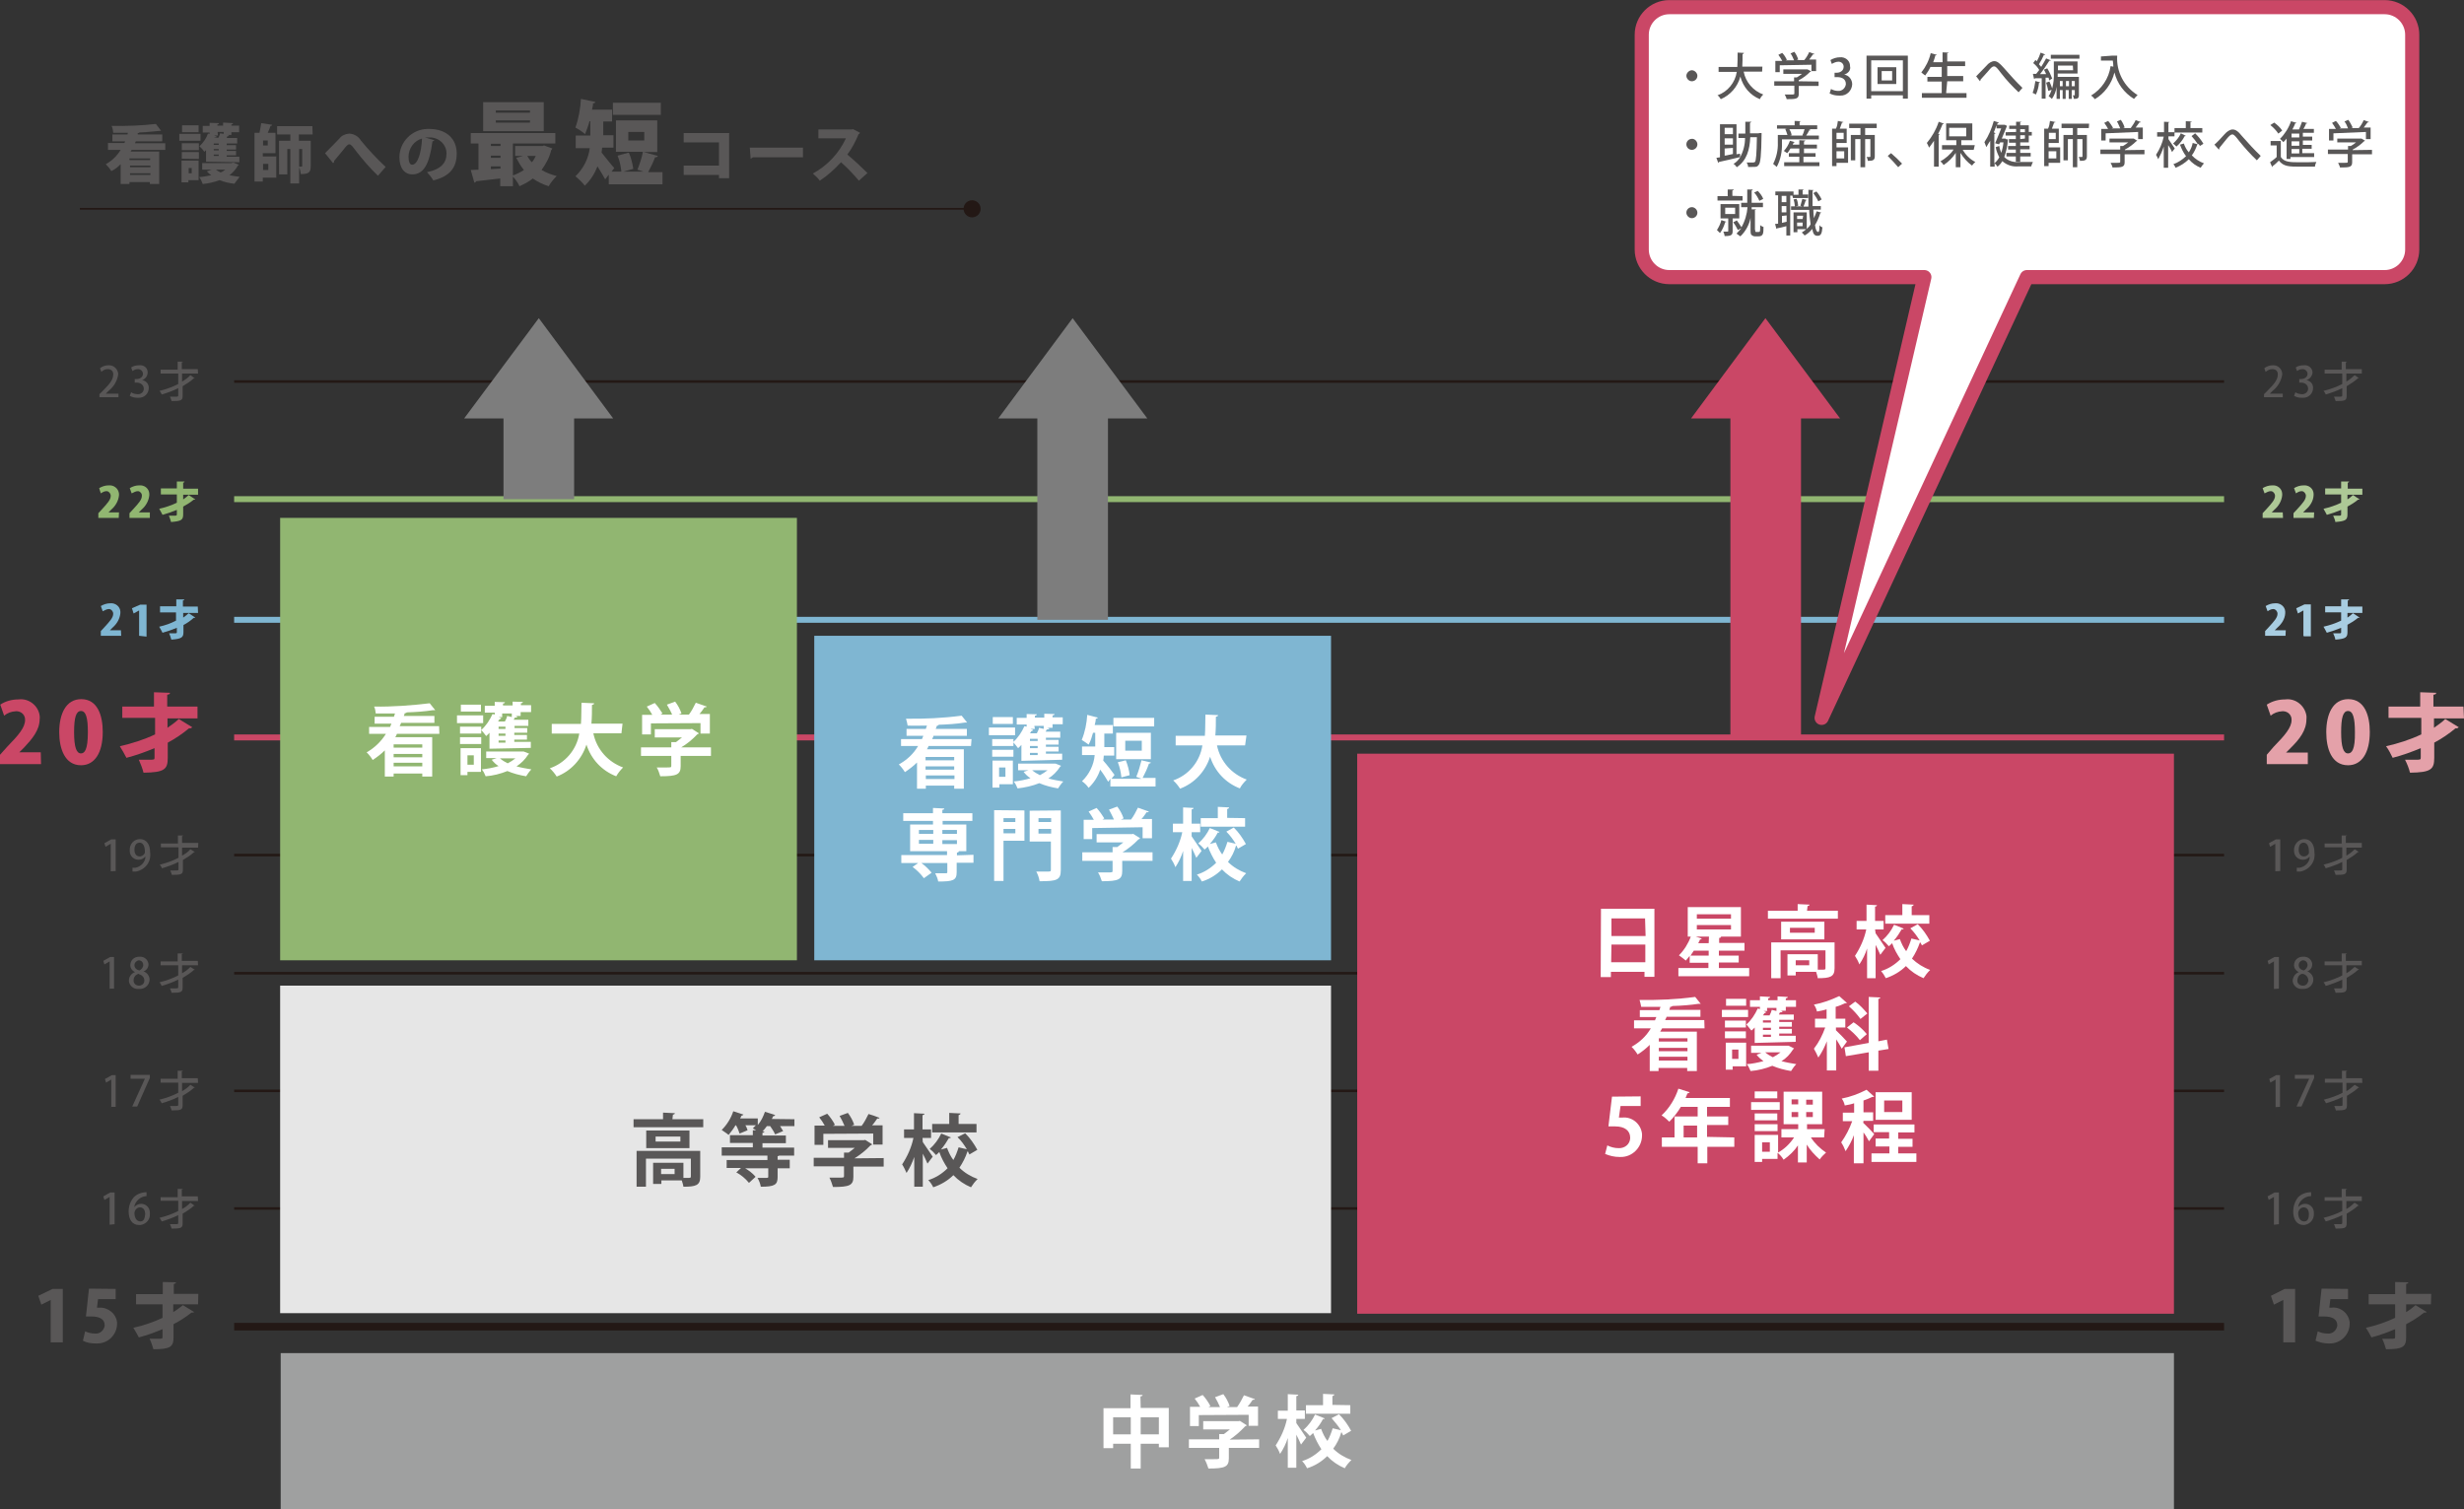 <?xml version="1.0" encoding="utf-8"?>
<!-- Generator: Adobe Illustrator 26.2.1, SVG Export Plug-In . SVG Version: 6.00 Build 0)  -->
<svg version="1.1" id="レイヤー_1" xmlns="http://www.w3.org/2000/svg" xmlns:xlink="http://www.w3.org/1999/xlink" x="0px"
	 y="0px" width="894.5px" height="547.8px" viewBox="0 0 894.5 547.8" style="enable-background:new 0 0 894.5 547.8;"
	 xml:space="preserve">
<rect x="0" y="0" width="894.5" height="547.8" fill="#333333" stroke="none"/>
<style type="text/css">
	.st0{fill:#595757;}
	.st1{fill:#CA4766;}
	.st2{fill:#7FB6D2;}
	.st3{fill:#91B671;}
	.st4{fill:#E4A1A9;}
	.st5{fill:#A8CDE1;}
	.st6{fill:#ADC896;}
	.st7{fill:none;stroke:#231815;stroke-width:0.641;stroke-miterlimit:10;}
	.st8{fill:#231815;}
	.st9{fill:none;stroke:#231815;stroke-width:2.757;stroke-miterlimit:8;}
	.st10{fill:none;stroke:#231815;stroke-width:0.926;stroke-miterlimit:8;}
	.st11{fill:none;stroke:#CA4766;stroke-width:2.154;stroke-miterlimit:8;}
	.st12{fill:none;stroke:#7FB6D2;stroke-width:2.154;stroke-miterlimit:8;}
	.st13{fill:none;stroke:#91B671;stroke-width:2.154;stroke-miterlimit:8;}
	.st14{fill:#9FA0A0;}
	.st15{fill:#E6E6E6;}
	.st16{fill:#FFFFFF;}
	.st17{fill:none;stroke:#7D7D7D;stroke-width:25.635;stroke-miterlimit:8;}
	.st18{fill:none;stroke:#CA4766;stroke-width:25.635;stroke-miterlimit:8;}
	.st19{fill:#7D7D7D;}
	.st20{fill:#FFFFFF;stroke:#CA4766;stroke-width:5.127;stroke-linecap:round;stroke-linejoin:round;stroke-miterlimit:4;}
</style>
<g>
	<path class="st0" d="M60,54.4H47.8L47.4,55h10.4v11.8h-3.4v-0.7H47v0.7h-3.2v-7.2c-1,1-2,1.9-3.4,2.5c-0.6-1-1.3-1.8-2-2.5
		c2.2-1.2,4.1-3,5.4-5.2h-4.6v-2.5h6l0.2-0.6h-4.6v-2.5h5.5l0.1-0.6c-1.8,0-3.6,0-5.3,0c-0.1-0.8-0.2-1.8-0.6-2.5
		c5.4,0.1,10.8-0.1,16.1-0.7l1.9,2.5c-0.1,0-0.2,0-0.4,0H58c-2.2,0.2-4.7,0.5-7.4,0.6c-0.1,0.2-0.4,0.2-0.6,0.2v0.5h8.9v2.5h-9.6
		L49,52h11V54.4z M54.5,58.1v-0.6H47v0.6H54.5z M47.2,60.1v0.6h7.4v-0.6H47.2z M47.2,63.5h7.4v-0.6h-7.4V63.5z"/>
	<path class="st0" d="M72.8,48.6v2.5h-7.7v-2.5H72.8z M72.1,58.3v7.1h-3.7v0.8h-2.5v-7.9C65.9,58.3,72.1,58.3,72.1,58.3z M66,52h6.2
		v2.5H66V52z M66,57.6v-2.4h6.2v2.5L66,57.6z M72.1,45.5V48h-6v-2.5H72.1z M69.6,61h-1.1v1.9h1.1V61z M74.8,58.7v-4.2l-0.6,0.6
		c-0.5-0.7-1.1-1.4-1.8-2c1.4-1.3,2.5-2.9,3.1-4.6l0.6,0.1v-0.5h-2.5v-2.4h2.5v-1.1l3.4,0.1c0,0.2-0.1,0.4-0.6,0.5v0.4H81v-1.1
		l3.6,0.2c0,0.2-0.1,0.4-0.6,0.5v0.4h2.8V48H84v1h-1.7l0.8,0.1c0,0.2-0.2,0.4-0.6,0.4l-0.2,0.6h3.8v2h-3.8v0.6h3.4v1.6h-3.4v0.5h3.4
		v1.6h-3.4v0.5h4.6v2L74.8,58.7z M84.7,59l2,0.8c-0.1,0.1-0.2,0.2-0.4,0.4c-0.7,1.3-1.8,2.5-3,3.4c1.2,0.2,2.5,0.5,3.7,0.6
		c-0.7,0.8-1.3,1.7-1.9,2.5c-1.8-0.2-3.6-0.6-5.4-1.3c-1.9,0.7-4,1.2-6.1,1.4c-0.4-1-0.7-1.8-1.3-2.5c1.4-0.1,3-0.4,4.4-0.7
		c-0.6-0.4-1.1-0.8-1.6-1.4l1.7-0.6h-3.4v-2.4H84L84.7,59z M79.1,49.2h-1.4l1,0.4c-0.1,0.2-0.4,0.4-0.6,0.2L77.7,50h1.6
		c0.2-0.5,0.5-1,0.6-1.6l1.3,0.2v-0.7H79L79.1,49.2z M79.4,52.6v-0.5h-1.8v0.5H79.4z M79.4,54.6v-0.5h-1.8v0.5H79.4z M79.4,56.6
		v-0.5h-1.8v0.5H79.4z M78.4,61.6c0.5,0.4,1.1,0.7,1.7,1c0.6-0.2,1.1-0.6,1.7-1H78.4z"/>
	<path class="st0" d="M95.4,55.6v1.2h4.9v7.7h-4.9v1.4h-3V48.2h1.8c0.2-1.2,0.5-2.3,0.6-3.5l4,0.6c0,0.2-0.2,0.4-0.6,0.4
		c-0.2,0.7-0.6,1.7-1,2.5h2.8v7.4C100,55.6,95.4,55.6,95.4,55.6z M97.2,52.8V51h-1.7v1.8H97.2z M97.4,59.5h-1.9v2.2h1.9V59.5z
		 M113.5,48.8h-5v2.3h4.3v9.1c0,2.2-0.5,3-3.6,3c-0.1-0.8-0.2-1.6-0.6-2.4v5.8h-3.2V54.1h-1.1v9.2h-3V51.1h4.1v-2.3h-4.8v-3h12.8
		L113.5,48.8z M109.7,54.1h-1.1v6.4c1,0,1.1,0,1.1-0.2V54.1z"/>
	<path class="st0" d="M118,55.6c1.4-1.4,4.2-4.2,5.2-5.3c0.8-1.1,2.2-1.7,3.6-1.8c1.8,0.1,3.4,1.1,4.2,2.5c2.8,3.4,5.8,6.6,9,9.6
		l-2.8,3.2c-2.9-2.8-5.5-5.8-7.9-8.9c-1.3-1.7-1.8-2.5-2.5-2.5s-1.2,0.8-2.5,2.4l-3,3.6c0,0.4-0.1,0.7-0.4,0.8L118,55.6z"/>
	<path class="st0" d="M157.7,50.9c-0.1,0.2-0.5,0.4-0.7,0.4c-1.1,8.3-3.2,12-7.3,12c-2.8,0-4.7-2.2-4.7-6.2
		c0-5.6,4.6-10.2,10.2-10.3c0.1,0,0.2,0,0.5,0c6.5,0,10.1,3.7,10.1,8.9s-2.5,8.3-8.5,9.8c-0.6-1.1-1.4-2-2.3-3
		c5.3-1.1,7.1-3.5,7.1-6.8c0-3.1-2.5-5.6-5.6-5.8c-0.2,0-0.5,0-0.8,0c-0.5,0-1,0-1.4,0L157.7,50.9z M153.2,50.3
		c-2.9,0.8-4.8,3.5-4.9,6.5c0,1.7,0.4,3,1.3,3C151.7,59.8,153,55.2,153.2,50.3z"/>
	<path class="st0" d="M197.5,52.8l3,1.1c-0.1,0.2-0.2,0.5-0.4,0.6c-0.6,2.6-1.9,5-3.5,7.2c1.7,1,3.5,1.7,5.5,2.2
		c-1.1,1.1-2.2,2.4-2.9,3.7c-2-0.6-4-1.6-5.8-2.8c-1.4,1.2-3.1,2-4.8,2.8c-0.6-1.3-1.4-2.4-2.4-3.5v3.5h-4.6v-2.8
		c-3.4,0.4-6.5,0.7-8.8,1c0,0.2-0.2,0.5-0.6,0.5l-1.3-4.6l2.8-0.1v-9.5h-2.8v-3.8h30.7v3.8h-15.4v11.6c1.4-0.5,2.8-1.2,4-2
		c-1.1-1.3-2-2.9-2.8-4.4l2.5-0.7H187V53h10L197.5,52.8z M197.4,37.1v10.5h-22V37.1H197.4z M181.7,52.2h-3.5V53h3.5V52.2z
		 M178.2,56.3v1h3.5v-0.8h-3.5V56.3z M178.2,61.4l3.5-0.2v-0.8h-3.5V61.4z M192.4,40.9v-0.8H180v0.8H192.4z M192.4,44.5v-0.8H180
		v0.8H192.4z M191.4,56.6c0.5,0.8,1,1.7,1.7,2.3c0.6-0.7,1.1-1.6,1.4-2.3C194.5,56.6,191.4,56.6,191.4,56.6z"/>
	<path class="st0" d="M238.8,56.6c-0.1,0.4-0.5,0.5-1,0.5c-0.7,1.9-1.6,3.7-2.5,5.4h5.2v4.4H221v-3.5l-1.3,1.7
		c-0.7-1.3-1.8-3.1-2.8-4.7c-1,2.6-2.5,5-4.6,7c-1-1.3-2.2-2.4-3.4-3.4c2.9-2.8,4.7-6.4,5.2-10.2H209v-4.6h5.3V44H214
		c-0.4,1.6-1,3.1-1.6,4.7c-1.1-1-2.3-1.7-3.5-2.4c1.2-3.4,1.8-7,2-10.4l5.2,1.1c0,0.4-0.4,0.5-0.8,0.5c0,0.7-0.2,1.6-0.4,2.3h7.3
		v4.3H219v3.7c0,0.5,0,0.8,0,1.3h3.7v4.5h-4.1l-0.2,1.8c1.3,1.6,3.8,4.8,4.6,5.6l-1,1.3h11.6c-0.7-0.2-1.4-0.5-2.2-0.7
		c0.8-2,1.6-4.3,2-6.5h-9.8V43.7h15v11.5h-4.9L238.8,56.6z M239.9,37.3v4.4h-17.4v-4.4H239.9z M225.6,62.5c-0.2-2-0.6-4.1-1.4-6
		l4.1-1.1c0.8,1.9,1.3,3.8,1.6,5.9L225.6,62.5z M228.1,47.9V51h5.8v-3.1H228.1z"/>
	<path class="st0" d="M264.7,48.5v16.2H261v-1.2h-12.8v-3.4H261v-8.4h-12.8v-3.4h16.6L264.7,48.5L264.7,48.5z"/>
	<path class="st0" d="M272.2,53.6h19.3v3.5h-18.2c-0.2,0.2-0.5,0.4-0.8,0.5L272.2,53.6z"/>
	<path class="st0" d="M312.2,48.2c-0.1,0.2-0.2,0.4-0.5,0.5c-1.1,2.6-2.4,5.2-4.1,7.4c2.2,1.8,5.3,4.7,7.3,6.7l-3.1,2.8
		c-2-2.4-4.2-4.7-6.5-6.7c-2.3,2.5-4.8,4.8-7.7,6.7c-0.7-1-1.7-1.9-2.5-2.6c5.3-2.9,9.5-7.4,12-12.8h-10V47h12l0.6-0.1L312.2,48.2z"
		/>
</g>
<g>
	<path class="st0" d="M18.4,487.3v-15.4l0,0l-3.4,1.7l-1.1-3.2l5.2-2.5h3.7v19.4H18.4L18.4,487.3z"/>
	<path class="st0" d="M42,467.9v3.7h-6.4l-0.4,3.1H36c3.2-0.2,6.2,2.2,6.5,5.4c0,0.2,0,0.4,0,0.6c-0.1,3.8-3.2,7-7.2,7
		c-0.1,0-0.4,0-0.5,0c-1.6,0-3.2-0.2-4.7-1l0.8-3.4c1.1,0.5,2.3,0.8,3.6,0.8c1.7,0.2,3.2-1.1,3.5-2.8c0-0.1,0-0.1,0-0.2
		c0-2.2-1.8-3.2-4.8-3.2c-0.7,0-1.3,0-2,0l1.1-10.1L42,467.9z"/>
	<path class="st0" d="M71.9,473.5h-9v2.8c1.2-0.7,2.4-1.6,3.5-2.5l4.1,2.5c-0.1,0.1-0.4,0.2-0.6,0.2h-0.4c-2,1.6-4.2,3-6.5,4.2v4.7
		c0,3.5-1.1,4.4-7.3,4.4c-0.4-1.3-0.8-2.6-1.4-3.8c1,0,2,0,2.8,0c1.8,0,1.9,0,1.9-0.7v-2.8c-2.8,1.2-5.6,2.2-8.6,3
		c-0.6-1.2-1.3-2.4-2-3.5c3.7-0.8,7.2-2,10.6-3.6v-4.9h-9.6v-3.7h9.7v-4.4l4.8,0.1c0,0.2-0.2,0.5-0.8,0.6v3.6H72L71.9,473.5z"/>
</g>
<g>
	<path class="st0" d="M39.8,444.6v-10.1l0,0l-1.9,1.1l-0.4-1.3l2.5-1.4h1.6v11.5L39.8,444.6z"/>
	<path class="st0" d="M48.7,438.2c0.6-0.7,1.6-1.2,2.5-1.2c1.8,0,3.2,1.4,3.2,3.2c0,0.1,0,0.2,0,0.4c0.2,2-1.3,3.8-3.4,4.1
		c-0.1,0-0.4,0-0.5,0c-2.5,0-3.8-2-3.8-4.9c0-1.9,0.6-3.7,1.9-5.2c1.2-1.2,2.9-1.8,4.6-1.8v1.4C51,434.3,49.1,436,48.7,438.2z
		 M52.7,440.8c0-1.6-0.7-2.5-1.9-2.5c-1.1,0-1.9,1-2,2c0,1.8,0.8,3.1,2.2,3.1C52.2,443.4,52.6,442.2,52.7,440.8L52.7,440.8z"/>
	<path class="st0" d="M71.9,436h-5.8v2.9c1.1-0.6,2.2-1.4,3-2.3l1.6,1.1c-0.1,0-0.2,0-0.2,0h-0.1c-1.2,1.1-2.6,2-4.1,2.9v3.5
		c0,1.7-0.6,1.9-4,1.9c-0.1-0.5-0.4-1.1-0.6-1.6h1.6c1.3,0,1.4,0,1.4-0.5v-2.8c-1.9,1-4,1.7-6,2.3c-0.2-0.5-0.5-1-0.8-1.3
		c2.4-0.6,4.7-1.4,6.8-2.5v-3.7h-6.4v-1.3h6.2v-3h1.9c0,0.1,0,0.2-0.4,0.2v2.5h5.8L71.9,436L71.9,436z"/>
</g>
<g>
	<path class="st0" d="M40.4,401.9v-10l0,0l-1.9,1.1l-0.4-1.3l2.5-1.4H42v11.5h-1.7v0.1L40.4,401.9L40.4,401.9z"/>
	<path class="st0" d="M47.4,390.2h7v1.1l-4.6,10.4H48l4.6-10.1h-5.2C47.4,391.6,47.4,390.2,47.4,390.2z"/>
	<path class="st0" d="M71.9,393.1h-5.8v3c1.1-0.6,2.2-1.4,3-2.3l1.6,1c-0.1,0.1-0.1,0.1-0.2,0.1h-0.1c-1.2,1.1-2.6,2-4.1,2.9v3.4
		c0,1.7-0.6,1.9-4,1.9c-0.1-0.5-0.4-1.1-0.6-1.6h1.6c1.3,0,1.4,0,1.4-0.5v-2.8c-1.9,1-4,1.7-6,2.3c-0.2-0.5-0.5-1-0.8-1.3
		c2.4-0.6,4.7-1.4,6.8-2.5V393h-6.4v-1.4h6.2v-2.9h1.9c0,0.1,0,0.2-0.4,0.2v2.5h5.8L71.9,393.1L71.9,393.1z"/>
</g>
<g>
	<path class="st0" d="M39.8,359v-10l0,0l-1.9,1.1l-0.4-1.3l2.5-1.4h1.4v11.5h-1.7v0.1L39.8,359L39.8,359z"/>
	<path class="st0" d="M49,352.9c-1-0.5-1.7-1.4-1.7-2.5c0-1.8,1.4-3.1,3.2-3.1c0.1,0,0.1,0,0.2,0c1.6-0.1,3,1,3.2,2.6
		c0,0.1,0,0.1,0,0.2c0,1.1-0.7,2.2-1.8,2.5l0,0c1.3,0.5,2.2,1.7,2.2,3c0,1.9-1.6,3.4-3.5,3.4c-0.1,0-0.2,0-0.4,0
		c-1.8,0.2-3.4-1.1-3.6-2.8c0-0.1,0-0.2,0-0.2C46.8,354.6,47.6,353.4,49,352.9L49,352.9z M52.4,356c0-1.3-0.8-2-2.2-2.5
		c-1,0.4-1.7,1.2-1.7,2.3c-0.1,1.1,0.7,1.9,1.8,2h0.1C51.5,357.8,52.4,357.1,52.4,356L52.4,356z M48.8,350.3c0,1.1,0.7,1.7,1.8,2
		c0.8-0.4,1.4-1.1,1.4-2c0-1-0.7-1.7-1.7-1.7C49.7,348.7,48.8,349.4,48.8,350.3L48.8,350.3z"/>
	<path class="st0" d="M71.9,350.4h-5.8v2.9c1.1-0.6,2.2-1.4,3-2.3l1.6,1c-0.1,0.1-0.1,0.1-0.2,0.1h-0.1c-1.2,1.1-2.6,2-4.1,2.9v3.5
		c0,1.7-0.6,1.9-4,1.9c-0.1-0.5-0.4-1.1-0.6-1.6h1.6c1.3,0,1.4,0,1.4-0.5v-2.7c-1.9,1-4,1.7-6,2.3c-0.2-0.5-0.5-1-0.8-1.3
		c2.4-0.6,4.7-1.4,6.8-2.5v-3.7h-6.4V349h6.2v-2.9h1.9c0,0.1,0,0.2-0.4,0.2v2.5h5.8L71.9,350.4L71.9,350.4z"/>
</g>
<g>
	<path class="st0" d="M40.2,316.3v-10l0,0l-1.9,1.1l-0.4-1.3l2.5-1.4H42v11.5L40.2,316.3L40.2,316.3z"/>
	<path class="st0" d="M52.7,311c-0.6,0.7-1.4,1.1-2.4,1.1c-1.8,0-3.2-1.4-3.2-3.2c0-0.1,0-0.2,0-0.2c-0.1-2.2,1.4-4,3.6-4.1h0.1
		c2.4,0,3.7,2,3.7,4.8c0.5,3.4-1.8,6.4-5.2,7c-0.4,0-0.8,0-1.2,0V315c0.4,0,0.7,0,1.1,0c1.9-0.4,3.4-1.9,3.6-3.8L52.7,311z
		 M48.8,308.5c0,1.4,0.7,2.4,1.9,2.4c0.7,0,1.4-0.4,1.8-1.1c0.1-0.2,0.1-0.5,0.1-0.7c0-1.9-0.7-3.2-1.9-3.2
		C49.4,305.9,48.8,307,48.8,308.5z"/>
	<path class="st0" d="M71.9,307.7h-5.8v2.9c1.1-0.6,2.2-1.3,3-2.3l1.7,1c-0.1,0-0.2,0-0.2,0h-0.1c-1.2,1.1-2.6,2-4.1,2.9v3.5
		c0,1.7-0.6,1.9-4,1.9c-0.1-0.5-0.4-1.1-0.6-1.6h1.6c1.3,0,1.4,0,1.4-0.5v-2.6c-1.9,1-4,1.7-6,2.3c-0.2-0.5-0.5-1-0.8-1.3
		c2.4-0.6,4.7-1.4,6.8-2.5v-3.8h-6.4v-1.4h6.2v-2.9h1.9c0,0.1,0,0.2-0.4,0.2v2.5H72L71.9,307.7z"/>
</g>
<g>
	<path class="st1" d="M14.9,277.4H0V274l2.6-2.9c4.1-4.2,6.5-7,6.5-9.7c0.1-1.7-1.2-3.1-2.9-3.2c-0.1,0-0.4,0-0.5,0
		c-1.6,0.1-3,0.6-4.2,1.6l-1.4-4c1.9-1.3,4.3-1.9,6.6-1.9c3.7-0.5,7.2,2.2,7.7,5.9c0,0.4,0.1,0.8,0,1.2c0,4.1-2.8,7.3-5.5,10.2
		L7,273.1l0,0h7.8L14.9,277.4L14.9,277.4z"/>
	<path class="st1" d="M21.5,265.8c0-6.6,2.4-12,8-12c6,0,7.8,6.1,7.8,11.9c0,7.7-3,12.1-7.9,12.1C23.5,277.8,21.5,271.7,21.5,265.8z
		 M31.9,265.8c0-5.2-0.7-7.7-2.5-7.7s-2.5,2.4-2.5,7.7c0,5.3,0.8,7.7,2.5,7.7C30.7,273.5,31.9,272.2,31.9,265.8L31.9,265.8z"/>
	<path class="st1" d="M71.8,260.8h-11v3.4c1.4-1,2.9-2,4.1-3.2l4.9,3c-0.2,0.2-0.5,0.4-0.7,0.4h-0.5c-2.4,2-4.9,3.7-7.7,5.2v5.5
		c0,4.2-1.2,5.3-8.8,5.4c-0.4-1.6-1-3.1-1.7-4.7c1.1,0,2.4,0,3.4,0c2.2,0,2.3,0,2.3-0.8v-3.4c-3.4,1.4-6.7,2.6-10.2,3.5
		c-0.7-1.4-1.6-2.9-2.4-4.2c4.4-1,8.8-2.4,12.8-4.3v-6H44.4v-4.1h11.5v-5.2l5.8,0.2c0,0.4-0.2,0.6-1,0.7v4.3h11v4.3L71.8,260.8
		L71.8,260.8z"/>
</g>
<g>
	<path class="st2" d="M44,230.8h-7.4v-1.7l1.3-1.4c2-2.2,3.2-3.5,3.2-4.9c0-0.8-0.6-1.6-1.4-1.7c-0.1,0-0.1,0-0.2,0
		c-0.7,0-1.4,0.4-2.2,0.8l-0.7-1.9c1-0.6,2.2-1,3.4-1c1.8-0.2,3.6,1.1,3.7,3c0,0.2,0,0.4,0,0.6c-0.2,2-1.2,3.8-2.8,5.2l-1,1l0,0h4
		L44,230.8z"/>
	<path class="st2" d="M50.5,230.8v-9.2l0,0l-2,1.1l-0.6-1.9l3-1.3h2.3v11.6L50.5,230.8z"/>
	<path class="st2" d="M71.9,222.5h-5.4v1.7c0.7-0.5,1.4-1,2-1.6l2.4,1.6c-0.1,0.1-0.2,0.1-0.4,0.1h-0.2c-1.2,1.1-2.4,1.9-3.7,2.6
		v2.5c0,2-0.6,2.5-4.4,2.8c-0.2-0.8-0.5-1.6-0.8-2.3H63c1.1,0,1.2,0,1.2-0.4v-1.6c-1.7,0.7-3.4,1.3-5.2,1.8
		c-0.4-0.7-0.7-1.4-1.2-2.2c2.2-0.5,4.2-1.2,6.1-2.2v-3h-5.8v-2.2H64v-2.5h2.9c0,0.1-0.1,0.4-0.5,0.4v2.2h5.4L71.9,222.5z"/>
</g>
<g>
	<path class="st3" d="M43.1,188h-7.4v-1.7l1.3-1.4c2-2.2,3.2-3.5,3.2-4.9c0-0.8-0.6-1.6-1.4-1.7c-0.1,0-0.1,0-0.2,0
		c-0.7,0-1.4,0.4-2,0.8l-0.6-1.9c1-0.6,2.2-1,3.4-1c1.9-0.2,3.6,1.1,3.8,3c0,0.2,0,0.4,0,0.6c-0.2,2-1.2,3.8-2.8,5.2l-1,1h3.8
		L43.1,188z"/>
	<path class="st3" d="M54.4,188H47v-1.7l1.3-1.4c2-2.2,3.2-3.5,3.2-4.9c0.1-0.8-0.6-1.6-1.3-1.7c-0.1,0-0.1,0-0.2,0
		c-0.7,0-1.4,0.4-2.2,0.8l-0.7-1.9c1-0.6,2.2-1,3.4-1c1.9-0.2,3.6,1.1,3.7,3c0,0.2,0,0.4,0,0.6c-0.2,2-1.2,3.8-2.8,5.2l-1,1h4V188z"
		/>
	<path class="st3" d="M71.9,179.6h-5.4v1.7c0.7-0.5,1.4-1,2-1.6l2.4,1.6c-0.1,0.1-0.2,0.1-0.4,0.1h-0.2c-1.2,1-2.5,1.8-3.8,2.5v2.8
		c0,2-0.6,2.5-4.4,2.8c-0.2-0.8-0.5-1.6-0.8-2.3c0.6,0,1.2,0,1.7,0c1.1,0,1.2,0,1.2-0.5v-1.6c-1.7,0.7-3.4,1.3-5.2,1.8
		c-0.4-0.7-0.7-1.4-1.2-2.2c2.2-0.5,4.3-1.2,6.4-2.2v-3h-5.8v-2.2h5.8v-2.5H67c0,0.1-0.1,0.4-0.5,0.4v2.2h5.4V179.6z"/>
</g>
<g>
	<path class="st0" d="M43.2,144.2h-7.1v-1.1l1.2-1.2c2.5-2.5,3.8-4.1,3.8-5.9c0.1-1.1-0.6-1.9-1.7-2c-0.1,0-0.2,0-0.4,0
		c-0.8,0-1.6,0.4-2.2,1l-0.5-1.3c0.8-0.7,1.9-1.1,3.1-1.1c1.8-0.1,3.2,1.2,3.5,2.9c0,0.1,0,0.4,0,0.5c-0.4,2.4-1.6,4.4-3.5,5.9l-1,1
		H43v1.3L43.2,144.2L43.2,144.2z"/>
	<path class="st0" d="M51.6,138c1.4,0.2,2.5,1.4,2.4,2.9c0,2-1.7,3.6-3.7,3.5c-0.1,0-0.2,0-0.4,0c-1,0-1.9-0.2-2.8-0.7l0.5-1.3
		c0.7,0.5,1.4,0.6,2.3,0.7c1.2,0.1,2.2-0.7,2.3-1.8c0-0.1,0-0.1,0-0.2c0-1.4-1.3-2.2-2.5-2.2h-0.8v-1.3h0.7c1,0,2.3-0.6,2.3-1.9
		c0-0.8-0.7-1.6-1.6-1.7c-0.1,0-0.2,0-0.2,0c-0.7,0-1.4,0.2-2,0.7l-0.5-1.3c0.8-0.6,1.9-0.8,2.9-0.8c1.6-0.2,3,0.8,3.1,2.4
		c0,0.1,0,0.2,0,0.4C53.5,136.6,52.7,137.6,51.6,138L51.6,138z"/>
	<path class="st0" d="M71.9,135.6h-5.8v2.9c1.1-0.6,2.2-1.4,3-2.3l1.6,1.1c-0.1,0-0.2,0-0.2,0h-0.1c-1.2,1.1-2.6,2-4.1,2.9v3.5
		c0,1.7-0.6,1.9-4,1.9c-0.1-0.5-0.4-1.1-0.6-1.6h1.6c1.3,0,1.4,0,1.4-0.5v-2.6c-1.9,1-4,1.7-6,2.3c-0.2-0.5-0.5-1-0.8-1.3
		c2.4-0.6,4.7-1.4,6.8-2.5v-3.8h-6.4v-1.4h6.2v-2.9h1.9c0,0.1,0,0.2-0.4,0.2v2.5h5.8L71.9,135.6L71.9,135.6z"/>
</g>
<g>
	<path class="st0" d="M828.9,487.3v-15.4l0,0l-3.4,1.7l-1.1-3.2l5-2.5h3.8v19.4H828.9z"/>
	<path class="st0" d="M852.4,467.9v3.7H846l-0.4,3.1h0.8c3.2-0.4,6.2,2,6.6,5.3c0,0.2,0,0.5,0,0.7c-0.1,3.8-3.2,7-7.2,7
		c-0.1,0-0.4,0-0.5,0c-1.6,0-3.2-0.4-4.7-1l0.8-3.4c1.1,0.5,2.3,0.8,3.6,0.8c1.7,0.2,3.2-1.1,3.5-2.8c0-0.1,0-0.1,0-0.2
		c0-2.2-1.8-3.2-4.8-3.2c-0.7,0-1.3,0-2,0l1.1-10.1L852.4,467.9z"/>
	<path class="st0" d="M882.5,473.5h-9v2.8c1.2-0.7,2.4-1.6,3.4-2.5l4.1,2.5c-0.1,0.1-0.4,0.2-0.6,0.2H880c-2,1.6-4.2,3-6.5,4.2v4.7
		c0,3.5-1.1,4.4-7.3,4.4c-0.4-1.3-0.8-2.6-1.4-3.8c1,0,2,0,2.8,0c1.8,0,1.9,0,1.9-0.7v-2.8c-2.8,1.2-5.6,2.2-8.6,3
		c-0.6-1.2-1.3-2.4-2-3.5c3.7-0.8,7.2-2,10.6-3.6v-4.9h-9.6v-3.7h9.6v-4.4l4.8,0.1c0,0.2-0.2,0.5-0.8,0.6v3.6h9.1L882.5,473.5z"/>
</g>
<g>
	<path class="st0" d="M825.5,444.6v-10.1l0,0l-1.9,1.1l-0.4-1.3l2.5-1.4h1.6v11.5L825.5,444.6z"/>
	<path class="st0" d="M834.3,438.2c0.6-0.7,1.6-1.2,2.5-1.2c1.8,0,3.2,1.4,3.2,3.2c0,0.1,0,0.2,0,0.4c0.1,2-1.3,3.8-3.5,4.1
		c-0.1,0-0.1,0-0.2,0c-2.5,0-3.8-2-3.8-4.9c0-1.9,0.6-3.7,1.8-5.2c1.2-1.2,2.9-1.8,4.7-1.8v1.4C836.7,434.2,834.5,436,834.3,438.2
		L834.3,438.2z M838.2,440.8c0-1.6-0.7-2.5-1.9-2.5c-1.1,0-1.9,1-2,2c0,1.8,0.8,3.1,2.2,3.1C837.8,443.4,838.2,442.2,838.2,440.8
		L838.2,440.8z"/>
	<path class="st0" d="M857.6,436h-5.8v2.9c1.1-0.6,2-1.4,3-2.3l1.6,1.1c-0.1,0-0.2,0-0.4,0l0,0c-1.2,1.1-2.6,2-4.1,2.9v3.5
		c0,1.7-0.6,1.9-4,1.9c-0.1-0.5-0.4-1.1-0.6-1.6h1.6c1.3,0,1.4,0,1.4-0.5v-2.8c-1.9,1-4,1.7-6,2.3c-0.2-0.5-0.5-1-0.8-1.3
		c2.4-0.6,4.7-1.4,6.8-2.5v-3.7h-6.4v-1.3h6.2v-3h1.9c0,0.1,0,0.2-0.4,0.2v2.5h5.8v1.7L857.6,436L857.6,436z"/>
</g>
<g>
	<path class="st0" d="M826.1,401.9v-10l0,0l-1.9,1.1l-0.4-1.3l2.5-1.4h1.4v11.5L826.1,401.9L826.1,401.9L826.1,401.9z"/>
	<path class="st0" d="M833.1,390.2h7v1.1l-4.6,10.4h-1.8l4.6-10.1h-5.2V390.2z"/>
	<path class="st0" d="M857.6,393.1h-5.8v3c1.1-0.6,2-1.4,3-2.3l1.6,1c-0.1,0.1-0.1,0.1-0.2,0.1h-0.1c-1.2,1.1-2.6,2-4.1,2.9v3.4
		c0,1.7-0.6,1.9-4,1.9c-0.1-0.5-0.4-1.1-0.6-1.6h1.6c1.3,0,1.4,0,1.4-0.5v-2.8c-1.9,1-4,1.7-6,2.3c-0.2-0.5-0.5-1-0.8-1.3
		c2.4-0.6,4.7-1.4,6.8-2.5V393H844v-1.4h6.2v-2.9h1.9c0,0.1,0,0.2-0.4,0.2v2.5h5.8L857.6,393.1L857.6,393.1z"/>
</g>
<g>
	<path class="st0" d="M825.5,359v-10l0,0l-1.9,1.1l-0.4-1.3l2.5-1.4h1.6v11.5L825.5,359L825.5,359L825.5,359z"/>
	<path class="st0" d="M834.5,352.9c-1-0.5-1.7-1.4-1.7-2.5c0-1.8,1.4-3.1,3.2-3.1c0.1,0,0.1,0,0.2,0c1.6-0.1,3,1,3.2,2.6
		c0,0.1,0,0.1,0,0.2c0,1.1-0.7,2.2-1.8,2.5l0,0c1.3,0.5,2.2,1.7,2.2,3c0,1.9-1.6,3.4-3.5,3.4c-0.1,0-0.2,0-0.4,0
		c-1.8,0.2-3.4-1.1-3.6-2.8c0-0.1,0-0.2,0-0.2C832.4,354.6,833.2,353.4,834.5,352.9L834.5,352.9z M838,356c0-1.2-0.8-2.3-2.2-2.5
		c-1.1,0.2-1.7,1.2-1.8,2.3s0.7,1.9,1.8,2h0.1c1,0.1,1.9-0.6,2-1.6C838.1,356.2,838.1,356.2,838,356L838,356z M834.5,350.3
		c0,1.1,0.7,1.7,1.8,2c0.8-0.4,1.4-1.1,1.4-2c0-1-0.7-1.7-1.7-1.7C835.2,348.7,834.5,349.4,834.5,350.3
		C834.5,350.4,834.5,350.4,834.5,350.3L834.5,350.3z"/>
	<path class="st0" d="M857.6,350.4h-5.8v2.9c1.1-0.6,2-1.4,3-2.3l1.6,1c-0.1,0.1-0.2,0.1-0.4,0.1l0,0c-1.2,1.1-2.6,2-4.1,2.9v3.5
		c0,1.7-0.6,1.9-4,1.9c-0.1-0.5-0.4-1.1-0.6-1.6h1.6c1.3,0,1.4,0,1.4-0.5v-2.7c-1.9,1-4,1.7-6,2.3c-0.2-0.5-0.5-1-0.8-1.3
		c2.4-0.6,4.7-1.4,6.8-2.5v-3.7h-6.4V349h6.2v-2.9h1.9c0,0.1,0,0.2-0.4,0.2v2.5h5.8v1.6L857.6,350.4L857.6,350.4z"/>
</g>
<g>
	<path class="st0" d="M826,316.3v-10l0,0l-1.9,1.1l-0.4-1.3l2.5-1.4h1.6v11.5L826,316.3L826,316.3L826,316.3z"/>
	<path class="st0" d="M838.4,311c-0.6,0.7-1.4,1.1-2.4,1.1c-1.8,0-3.2-1.4-3.2-3.2c0-0.1,0-0.2,0-0.2c-0.1-2.2,1.6-4,3.6-4.1h0.1
		c2.4,0,3.7,2,3.7,4.8c0.5,3.4-1.8,6.4-5.2,7c-0.4,0-0.8,0-1.2,0V315c0.4,0,0.7,0,1.1,0c1.9-0.4,3.5-1.9,3.6-3.8L838.4,311z
		 M834.5,308.5c0,1.4,0.7,2.4,1.9,2.4c0.7,0,1.4-0.4,1.8-1.1c0-0.2,0-0.5,0-0.7c0-1.9-0.7-3.2-1.9-3.2
		C835,305.9,834.5,307,834.5,308.5L834.5,308.5z"/>
	<path class="st0" d="M857.6,307.7h-5.8v2.9c1.1-0.6,2-1.3,3-2.3l1.6,1c-0.1,0-0.2,0-0.4,0l0,0c-1.2,1.1-2.6,2-4.1,2.9v3.5
		c0,1.7-0.6,1.9-4,1.9c-0.1-0.5-0.4-1.1-0.6-1.6h1.6c1.3,0,1.4,0,1.4-0.5v-2.6c-1.9,1-4,1.7-6,2.3c-0.2-0.5-0.5-1-0.8-1.3
		c2.4-0.6,4.7-1.4,6.8-2.5v-3.8h-6.4v-1.4h6.2v-2.9h1.9c0,0.1,0,0.2-0.4,0.2v2.5h5.8v1.7L857.6,307.7L857.6,307.7z"/>
</g>
<g>
	<path class="st4" d="M837.8,277.4h-14.9V274l2.5-2.9c4.1-4.2,6.5-7,6.5-9.7c0.1-1.7-1.2-3.1-2.9-3.2c-0.1,0-0.4,0-0.5,0
		c-1.6,0.1-3,0.6-4.2,1.6l-1.4-4c2-1.3,4.3-1.9,6.7-1.9c3.7-0.5,7.1,2.2,7.7,5.9c0,0.5,0.1,0.8,0,1.3c0,4.1-2.6,7.3-5.5,10.2
		l-1.9,1.9l0,0h7.9L837.8,277.4z"/>
	<path class="st4" d="M844.5,265.8c0-6.6,2.4-12,8-12c6,0,7.8,6.1,7.8,11.9c0,7.7-3,12.1-7.9,12.1
		C846.4,277.8,844.5,271.7,844.5,265.8z M854.9,265.8c0-5.2-0.7-7.7-2.5-7.7s-2.5,2.4-2.5,7.7c0,5.3,0.8,7.7,2.5,7.7
		C853.8,273.5,855,272.1,854.9,265.8L854.9,265.8z"/>
	<path class="st4" d="M894.5,260.8h-10.9v3.4c1.4-1,2.9-2,4.1-3.2l4.9,3c-0.2,0.2-0.5,0.4-0.7,0.4h-0.5c-2.4,2-4.9,3.7-7.7,5.2v5.5
		c0,4.2-1.2,5.3-8.8,5.4c-0.4-1.6-1-3.1-1.8-4.7c1.2,0,2.4,0,3.4,0c2.2,0,2.3,0,2.3-0.8v-3.4c-3.4,1.4-6.7,2.6-10.2,3.5
		c-0.7-1.4-1.4-2.9-2.4-4.2c4.4-1,8.8-2.4,12.8-4.3v-6h-11.9v-4.1h11.5v-5.2l5.8,0.2c0,0.4-0.2,0.6-1,0.7v4.3h10.9L894.5,260.8z"/>
</g>
<g>
	<path class="st5" d="M829.7,230.8h-7.4v-1.7l1.3-1.4c2-2.2,3.2-3.5,3.2-4.9c0-0.8-0.6-1.6-1.4-1.7c-0.1,0-0.1,0-0.2,0
		c-0.7,0-1.4,0.4-2,0.8l-0.7-1.9c1-0.6,2.2-1,3.4-1c1.8-0.2,3.6,1.1,3.7,3c0,0.2,0,0.4,0,0.6c-0.1,2-1.2,3.8-2.8,5.2l-1,1l0,0h4
		L829.7,230.8z"/>
	<path class="st5" d="M836.2,230.8v-9.2l0,0l-2,1.1l-0.6-1.9l3-1.4h2.3V231h-2.6v-0.2H836.2L836.2,230.8z"/>
	<path class="st5" d="M857.6,222.5h-5.4v1.7c0.7-0.5,1.4-1,2-1.6l2.4,1.6c-0.1,0.1-0.2,0.1-0.4,0.1H856c-1.2,1-2.5,1.8-3.8,2.5v2.6
		c0,2-0.6,2.5-4.4,2.8c-0.1-0.8-0.5-1.6-0.8-2.3h1.7c1.1,0,1.2,0,1.2-0.4v-1.6c-1.7,0.7-3.4,1.3-5.2,1.8c-0.4-0.7-0.7-1.4-1.2-2.2
		c2.2-0.5,4.3-1.2,6.4-2.2v-3h-5.8v-2.2h5.8v-2.5h2.9c0,0.1-0.1,0.4-0.5,0.4v2.2h5.3L857.6,222.5L857.6,222.5L857.6,222.5z"/>
</g>
<g>
	<path class="st6" d="M828.8,188h-7.4v-1.7l1.3-1.4c2-2.2,3.2-3.5,3.2-4.9c0-0.8-0.6-1.6-1.4-1.7c-0.1,0-0.1,0-0.2,0
		c-0.7,0-1.4,0.4-2.2,0.8l-0.7-1.9c1-0.6,2.2-1,3.4-1c1.9-0.2,3.6,1.1,3.7,3c0,0.2,0,0.4,0,0.6c-0.2,2-1.2,3.8-2.8,5.2l-1,1h4
		L828.8,188L828.8,188L828.8,188z"/>
	<path class="st6" d="M840,188h-7.4v-1.7l1.3-1.4c2-2.2,3.2-3.5,3.2-4.9c0-0.8-0.6-1.6-1.4-1.7c-0.1,0-0.1,0-0.2,0
		c-0.7,0-1.4,0.4-2,0.8l-0.7-1.9c1-0.6,2.2-1,3.4-1c1.9-0.2,3.6,1.1,3.7,3c0,0.2,0,0.4,0,0.6c-0.1,2-1.2,3.8-2.8,5.2l-1,1h4L840,188
		z"/>
	<path class="st6" d="M857.6,179.6h-5.4v1.7c0.7-0.5,1.4-1,2-1.6l2.4,1.6c-0.1,0.1-0.2,0.1-0.4,0.1H856c-1.2,1-2.5,1.8-3.8,2.5v2.8
		c0,2-0.6,2.5-4.4,2.8c-0.1-0.8-0.5-1.6-0.8-2.3c0.6,0,1.2,0,1.7,0c1.1,0,1.2,0,1.2-0.5v-1.6c-1.7,0.7-3.4,1.3-5.2,1.8
		c-0.4-0.7-0.7-1.4-1.2-2.2c2.2-0.5,4.3-1.2,6.4-2.2v-3h-5.8v-2.2h5.8v-2.5h2.9c0,0.1-0.1,0.4-0.5,0.4v2.2h5.3L857.6,179.6
		L857.6,179.6z"/>
</g>
<g>
	<path class="st0" d="M828.9,144.2h-7v-1.1l1.2-1.2c2.5-2.5,3.8-4.1,3.8-5.9c0.1-1.1-0.6-1.9-1.7-2c-0.1,0-0.2,0-0.4,0
		c-0.8,0-1.6,0.4-2.3,1l-0.5-1.3c0.8-0.7,2-1.1,3.1-1.1c1.8-0.1,3.2,1.2,3.4,2.9c0,0.1,0,0.2,0,0.5c-0.4,2.4-1.6,4.4-3.5,5.9l-1,1
		h4.7v1.3L828.9,144.2L828.9,144.2z"/>
	<path class="st0" d="M837.3,138c1.4,0.2,2.5,1.4,2.4,2.9c0,2-1.7,3.6-3.7,3.5c-0.1,0-0.2,0-0.4,0c-1,0-1.9-0.2-2.8-0.7l0.5-1.3
		c0.7,0.5,1.4,0.6,2.3,0.7c1.1,0.1,2.2-0.7,2.3-1.8c0-0.1,0-0.1,0-0.2c0-1.4-1.2-2.2-2.5-2.2h-0.7v-1.3h0.7c1,0,2.3-0.6,2.3-1.9
		c0-0.8-0.7-1.6-1.6-1.7c-0.1,0-0.1,0-0.2,0c-0.7,0-1.4,0.2-2,0.7l-0.5-1.3c0.8-0.6,1.9-0.8,2.9-0.8c1.6-0.2,3,0.8,3.2,2.4
		c0,0.1,0,0.2,0,0.4C839.3,136.6,838.5,137.6,837.3,138L837.3,138z"/>
	<path class="st0" d="M857.6,135.6h-5.8v2.9c1.1-0.6,2-1.4,3-2.3l1.6,1.1c-0.1,0-0.2,0-0.4,0l0,0c-1.2,1.1-2.6,2-4.1,2.9v3.5
		c0,1.7-0.6,1.9-4,1.9c-0.1-0.5-0.4-1.1-0.6-1.6h1.6c1.3,0,1.4,0,1.4-0.5v-2.6c-1.9,1-4,1.7-6,2.3c-0.2-0.5-0.5-1-0.8-1.3
		c2.4-0.6,4.7-1.4,6.8-2.5v-3.8h-6.4v-1.4h6.2v-2.9h1.9c0,0.1,0,0.2-0.4,0.2v2.5h5.8v1.6L857.6,135.6L857.6,135.6z"/>
</g>
<g>
	<line class="st7" x1="353" y1="75.8" x2="29" y2="75.8"/>
	<circle class="st8" cx="352.9" cy="75.8" r="3.1"/>
</g>
<line class="st9" x1="85" y1="481.6" x2="807.4" y2="481.6"/>
<line class="st10" x1="85" y1="438.7" x2="807.4" y2="438.7"/>
<line class="st10" x1="85" y1="396" x2="807.4" y2="396"/>
<line class="st10" x1="85" y1="353.3" x2="807.4" y2="353.3"/>
<line class="st10" x1="85" y1="310.4" x2="807.4" y2="310.4"/>
<line class="st11" x1="85" y1="267.7" x2="807.4" y2="267.7"/>
<line class="st12" x1="85" y1="225" x2="807.4" y2="225"/>
<line class="st13" x1="85" y1="181.2" x2="807.4" y2="181.2"/>
<line class="st10" x1="85" y1="138.5" x2="807.4" y2="138.5"/>
<rect x="101.9" y="491.2" class="st14" width="687.3" height="56.6"/>
<rect x="101.7" y="357.8" class="st15" width="381.5" height="118.9"/>
<rect x="492.7" y="273.6" class="st1" width="296.5" height="203.3"/>
<rect x="101.7" y="188" class="st3" width="187.6" height="160.6"/>
<rect x="295.6" y="230.8" class="st2" width="187.6" height="117.8"/>
<g>
	<path class="st16" d="M414.1,511.1h10.2v14.3h-3.6v-1.3h-6.6v9h-3.6v-9h-6.4v1.6h-3.5v-14.5h9.8v-5l4.4,0.2c0,0.2-0.2,0.5-0.8,0.5
		L414.1,511.1L414.1,511.1z M404.1,520.7h6.4v-6.2h-6.4V520.7z M414.1,520.7h6.6v-6.2h-6.6V520.7z"/>
	<path class="st16" d="M457.1,522.5v3.1h-11v3.8c0,3.1-1.4,3.7-7.4,3.7c-0.4-1.2-0.8-2.3-1.4-3.4h3.4c1.8,0,1.9,0,1.9-0.6v-3.5h-11
		v-3.1h11v-1.9h1.7c0.7-0.5,1.4-1.1,2.2-1.7h-9.7v-3h12.8l0.5-0.1l2.5,1.6c-0.1,0.2-0.4,0.4-0.6,0.4c-1.7,1.8-3.6,3.5-5.6,4.8
		L457.1,522.5L457.1,522.5z M435.2,513.7v4H432v-7h3.7c-0.6-1.1-1.2-2-2-3l2.9-1.3c1.1,1.2,2,2.5,2.8,4l-0.7,0.4h4.2
		c-0.5-1.2-1.1-2.4-1.8-3.6l3-1.1c1,1.3,1.8,2.8,2.3,4.3l-1,0.4h3.7c1-1.4,1.8-2.9,2.5-4.3c1.3,0.4,2.6,1,4,1.4
		c-0.2,0.2-0.5,0.4-0.8,0.2c-0.6,0.8-1.2,1.8-1.9,2.5h3.8v7h-3.4v-4L435.2,513.7z"/>
	<path class="st16" d="M470.6,516.6c0.8,1.1,3.1,4.6,3.6,5.3l-1.9,2.5c-0.5-1.2-1.1-2.4-1.7-3.6v12h-3.1V522c-0.6,2-1.6,4-2.8,5.8
		c-0.4-1.1-1-2.2-1.6-3.1c1.9-2.9,3.4-6.2,4.1-9.6h-3.3v-3h3.6v-6l3.8,0.2c0,0.2-0.2,0.5-0.7,0.5v5.2h3.1v3.1h-3.1V516.6
		L470.6,516.6z M486.1,513.4c1.8,1.8,3.2,3.8,4.4,6l-2.9,1.7c-0.1-0.4-0.4-0.7-0.5-1.1h-0.2c-0.6,2.2-1.6,4.1-2.9,5.9
		c1.8,1.8,4.1,3.2,6.6,4.1c-1,1-1.8,1.9-2.4,3c-2.4-1-4.6-2.5-6.4-4.4c-2,2-4.6,3.6-7.3,4.4c-0.5-1-1.1-1.9-1.8-2.6
		c2.6-0.8,5-2.3,7-4.3c-1.2-1.8-2.2-3.8-3-5.9c-0.4,0.4-0.7,0.7-1.2,1.1c-0.7-0.8-1.4-1.6-2.3-2.2c1.8-1.6,3.2-3.5,4.2-5.6l3.5,1.4
		c-0.1,0.2-0.4,0.4-0.6,0.2c-0.8,1.6-1.8,2.9-2.9,4.2l2.2-0.6c0.6,1.6,1.3,3.1,2.3,4.4c0.8-1.4,1.4-3,1.9-4.6l3,0.7
		c-1-1.6-2.2-3-3.4-4.4L486.1,513.4z M490.2,510.1v3.1h-16.1v-3.1h6.2V506l4.1,0.2c0,0.2-0.2,0.5-0.7,0.6v3.2L490.2,510.1z"/>
</g>
<g>
	<path class="st16" d="M581.2,329.9h19.4v24.7H597v-1.8h-12.2v1.9h-3.7L581.2,329.9L581.2,329.9L581.2,329.9z M597.2,333.4H585v6.4
		h12.4L597.2,333.4z M584.9,349.3h12.4v-6.4H585L584.9,349.3z"/>
	<path class="st16" d="M624,351.4h11v3h-25.7v-3h10.9v-1.9h-6.8V347c-0.5,0.6-1,1.2-1.4,1.7c-0.8-0.7-1.7-1.3-2.5-1.9
		c1.9-1.9,3.4-4.3,4.3-6.8h-1.1v-10.7H632V340h-7.2c0,0.2-0.2,0.5-0.7,0.5v1.8h9.2v2.8H624v1.8h7.2v2.5H624V351.4z M614.9,345.1
		c-0.4,0.6-0.8,1.2-1.2,1.8h6.6v-1.8H614.9z M620.4,340h-4.8l2.2,0.7c-0.1,0.2-0.5,0.4-0.7,0.4c-0.1,0.5-0.4,0.8-0.6,1.3h3.8
		L620.4,340z M616,331.9v1.6h12.4v-1.6H616z M616,335.8v1.6h12.4v-1.6H616z"/>
	<path class="st16" d="M656,330.6h11.2v2.9h-25.4v-2.9h10.8v-2.4l4.3,0.2c0,0.2-0.2,0.5-0.7,0.5L656,330.6z M666,342.1v9.4
		c0,3.1-1.6,3.6-6.1,3.6c-0.1-0.8-0.4-1.6-0.6-2.3h-7.4v1.3h-3v-7.7h11v5.6h1.4c1.2,0,1.4,0,1.4-0.5V345h-16.3v10.1H643v-13H666z
		 M646.6,334.6h15.7v6.4h-15.7V334.6z M658.8,338.6v-1.8h-9v1.8H658.8z M656.8,350.4v-1.8h-4.9v1.8H656.8z"/>
	<path class="st16" d="M680.9,338.8c0.8,1.1,3.1,4.6,3.6,5.3l-1.9,2.5c-0.5-1.2-1.1-2.4-1.7-3.6v12.1h-3.1v-10.8
		c-0.6,2-1.6,4-2.8,5.8c-0.4-1.1-1-2.2-1.6-3.1c1.9-2.9,3.4-6.2,4.1-9.6H674v-3.1h3.6v-5.9l3.8,0.2c0,0.2-0.2,0.5-0.7,0.5v5.2h3.1
		v3.1h-3.1L680.9,338.8z M696.2,335.5c1.8,1.8,3.2,3.8,4.4,6l-2.9,1.7c-0.1-0.4-0.4-0.7-0.6-1.1H697c-0.7,2-1.7,4.1-2.9,5.9
		c1.9,1.8,4.1,3.2,6.6,4.1c-1,1-1.7,1.9-2.4,3c-2.4-1-4.6-2.5-6.4-4.4c-2,2-4.6,3.5-7.3,4.4c-0.5-1-1.1-1.9-1.7-2.6
		c2.6-0.8,5-2.3,7-4.3c-1.2-1.8-2.3-3.7-3-5.8c-0.4,0.4-0.7,0.7-1.2,1.1c-0.7-0.8-1.4-1.6-2.3-2.2c1.8-1.6,3.2-3.5,4.2-5.6l3.5,1.4
		c-0.1,0.2-0.4,0.4-0.7,0.2c-0.8,1.4-1.8,2.9-2.9,4.2l2.2-0.6c0.6,1.6,1.3,3.1,2.3,4.4c0.8-1.4,1.4-3,1.9-4.6l3,0.7
		c-1-1.6-2-3-3.4-4.4L696.2,335.5z M700.4,332.2v3.1h-16v-3.1h6.2v-4l4.1,0.2c0,0.2-0.2,0.5-0.7,0.6v3.2L700.4,332.2L700.4,332.2z"
		/>
	<path class="st16" d="M618.8,373.3h-15.4l-0.7,1.2H616v14.3h-3.5v-1.1h-10.4v1.1h-3.2v-9.5c-1.3,1.3-2.8,2.5-4.4,3.5
		c-0.6-1-1.3-1.9-2.2-2.8c2.9-1.6,5.3-3.8,7-6.7h-6.1v-2.9h7.6l0.5-1.2h-6v-2.5h7.1l0.4-1.2c-2.4,0-4.8,0-7,0
		c-0.1-0.8-0.4-1.8-0.6-2.5c6.7,0.1,13.4-0.2,20.2-1.1l2,2.5c-0.1,0-0.2,0-0.4,0h-0.4c-2.5,0.4-5.9,0.7-9.5,0.8
		c-0.1,0.2-0.5,0.4-0.7,0.2l-0.4,1.2h11.3v2.5H605c0,0.4-0.4,0.8-0.5,1.2h14.2L618.8,373.3z M612.6,378.1v-1.2h-10.4v1.2H612.6z
		 M612.6,381.6v-1.2h-10.4v1.2H612.6z M602.2,385h10.4v-1.4h-10.4V385z"/>
	<path class="st16" d="M634.6,366.6v2.6h-9.5v-2.6H634.6z M633.9,378.5v8.6H629v1.2h-2.5v-9.8L633.9,378.5L633.9,378.5z
		 M626.2,373.1v-2.6h7.6v2.5h-7.6V373.1z M626.2,376.9v-2.5h7.6v2.5H626.2z M633.9,362.6v2.5h-7.3v-2.5H633.9z M631.1,381h-2.3v3.4
		h2.3V381z M637,378.6V373c-0.4,0.4-0.7,0.8-1.2,1.1c-0.5-0.7-1.2-1.4-1.8-2.2c1.8-1.6,3.1-3.6,4.1-5.8l0.8,0.2v-0.8h-3.6v-2.4h3.6
		v-1.4l3.7,0.2c0,0.2-0.2,0.5-0.7,0.5v0.7h3.4v-1.4l3.7,0.2c0,0.2-0.1,0.5-0.7,0.5v0.7h3.7v2.4h-3.7v1.4h-2l0.8,0.2
		c0,0.2-0.2,0.4-0.7,0.4s-0.4,0.6-0.6,0.8h5.4v1.9h-5.3v0.8h4.6v1.7h-4.6v0.8h4.6v1.7h-4.6v0.8h6v2.2L637,378.6z M635.7,379.6h13.1
		h0.5l2,1c-0.1,0.1-0.2,0.2-0.4,0.4c-1.1,1.7-2.4,3.2-4.2,4.2c1.8,0.5,3.6,0.8,5.4,1.1c-0.7,0.7-1.4,1.7-1.9,2.5
		c-2.4-0.4-4.7-1-6.8-1.9c-2.5,1-5.2,1.7-7.9,1.9c-0.4-1-0.8-1.8-1.4-2.5c2-0.1,4.2-0.6,6.1-1.1c-1-0.7-1.8-1.4-2.5-2.3l1.8-0.7
		h-3.8L635.7,379.6L635.7,379.6z M642.9,371.4v-1H640v0.8h2.9V371.4z M642.9,373.9v-0.8H640v0.8H642.9z M642.9,376.4v-0.8H640v0.8
		H642.9z M641.8,367h-1.6l1,0.4c-0.1,0.2-0.4,0.4-0.7,0.4c-0.1,0.2-0.2,0.5-0.5,0.8h2.4c0.4-0.7,0.6-1.3,0.8-2l1.7,0.4v-1.1h-3.4
		v1.2L641.8,367L641.8,367z M640.8,382c0.8,0.7,1.8,1.3,2.8,1.8c1-0.5,1.9-1.1,2.8-1.8H640.8z"/>
	<path class="st16" d="M666.5,374c0.8,0.7,3.4,3.4,4,4.1l-1.9,2.6c-0.6-1.2-1.3-2.3-2-3.4v11.3h-3.4V378c-0.8,2-1.8,4.1-3.1,5.9
		c-0.5-1.1-1-2.2-1.6-3.2c1.8-2.3,3.1-4.9,4.1-7.7h-3.7v-3.2h4.2v-3.4c-1.2,0.4-2.4,0.6-3.5,0.8c-0.2-1-0.6-1.8-1.1-2.5
		c3.2-0.6,6.2-1.7,9.2-3.1l2.8,2.5c-0.1,0.1-0.4,0.1-0.7,0.1c-1.1,0.5-2.2,1-3.4,1.3v4.3h3.5v3.2h-3.4L666.5,374L666.5,374z
		 M685.6,380.8l-3.7,0.6v7.3h-3.5V382l-8.3,1.4l-0.5-3.2l8.8-1.6v-16.7l4.2,0.2c0,0.2-0.2,0.5-0.7,0.5V378l3.1-0.6L685.6,380.8z
		 M675.2,377.6c-1.3-1.7-2.9-3.2-4.7-4.6l2.4-1.9c1.8,1.2,3.4,2.6,4.8,4.3L675.2,377.6z M673.5,363.6c1.7,1.2,3.1,2.8,4.4,4.3
		l-2.5,2c-1.2-1.7-2.6-3.2-4.2-4.6L673.5,363.6z"/>
	<path class="st16" d="M595.6,398v3.5h-7.3l-0.6,4.2c0.4,0,0.8,0,1.2,0c3.6-0.4,6.8,2.3,7.2,5.9c0,0.2,0,0.6,0,0.8
		c-0.1,4.2-3.6,7.7-7.8,7.6c-0.1,0-0.2,0-0.4,0c-1.8,0-3.5-0.4-5.2-1.1l0.8-3.1c1.2,0.6,2.6,1,4.1,1c2.2,0.1,4.1-1.4,4.2-3.6
		c0-0.1,0-0.1,0-0.2c0-2.5-1.9-4.1-5.5-4.1c-0.8,0-1.6,0-2.4,0l1.3-10.8L595.6,398z"/>
	<path class="st16" d="M629.6,412.9v3.4h-9.8v6h-3.5v-6h-13v-3.4h4.6v-7.6h8.4v-3.5h-6.1c-1.2,2-2.6,3.8-4.2,5.4
		c-0.8-0.8-1.8-1.7-2.8-2.3c2.8-2.6,4.9-6,6.1-9.7l4.1,1.3c-0.1,0.2-0.5,0.4-0.8,0.4c-0.2,0.6-0.5,1.1-0.7,1.7H628v3.2h-8.3v3.5h7.7
		v3.1h-7.7v4.3L629.6,412.9z M611.2,412.9h4.9v-4.3h-4.9V412.9z"/>
	<path class="st16" d="M646.1,400.1v2.8h-10.4v-2.8H646.1z M662.2,412.9h-4.8c1.4,2.2,3.4,4.1,5.5,5.5c-0.8,0.7-1.7,1.6-2.3,2.5
		c-1.8-1.6-3.5-3.4-4.7-5.4v6.5h-3.2v-6.2c-1.3,2-3.1,3.7-5.2,5.2c-0.6-1-1.3-1.8-2.2-2.5v2.2h-5.6v1.1H637V412h8.5v6.4
		c2.3-1.3,4.3-3.2,5.8-5.5h-4.6v-3h6.1v-1.8h-5.3v-11.8h14v11.8H656v1.8h6.4L662.2,412.9z M645.2,404.2v2.5H637v-2.5H645.2z
		 M637,410.6v-2.5h8.3v2.5H637z M645.2,396.2v2.5H637v-2.5H645.2z M642.5,418.1v-3.4h-2.8v3.4H642.5z M650.4,399.1v1.8h2.4v-1.8
		H650.4z M650.4,403.7v1.8h2.4v-1.8H650.4z M658.1,401v-1.8h-2.4v1.8H658.1z M658.1,405.5v-1.8h-2.4v1.8H658.1z"/>
	<path class="st16" d="M676.4,407.6c0.8,0.7,3.4,3.4,4,4.1l-1.9,2.6c-0.6-1.1-1.3-2.3-2-3.2v11.2H673v-10.2c-0.7,2-1.8,4-3,5.8
		c-0.4-1.1-1-2.3-1.6-3.2c1.7-2.4,3-4.9,4-7.7H669v-3.1h4.1v-3.4c-1.1,0.4-2.3,0.6-3.4,0.8c-0.2-1-0.6-1.8-1.1-2.5
		c3.1-0.6,6.1-1.7,9-3.2l2.8,2.5c-0.1,0.1-0.4,0.1-0.7,0.1c-1.1,0.5-2.2,1-3.2,1.3v4.3h3.5v3.1h-3.5L676.4,407.6z M689.1,418.7h6.6
		v3.1h-16.3v-3.1h6.5v-2.5h-5v-2.9h4.9V411h-5.6v-2.8H695v2.9h-5.9v2.3h5.2v2.9h-5.2V418.7L689.1,418.7z M694,396.5v10h-13.1v-10
		H694z M690.6,403.7v-4.2H684v4.2H690.6z"/>
</g>
<g>
	<path class="st0" d="M244.1,406.3h11.2v2.9H230v-2.9h10.7v-2.4l4.3,0.2c0,0.2-0.2,0.5-0.7,0.5L244.1,406.3z M254.2,417.8v9.4
		c0,3.1-1.6,3.6-6.1,3.6c-0.1-0.8-0.4-1.6-0.6-2.3h-7.4v1.3h-3v-7.7h11v5.5h1.3c1.2,0,1.4,0,1.4-0.5v-6.5h-16.3v10.2h-3.4v-13H254.2
		z M234.6,410.4h15.7v6.4h-15.7V410.4z M247,414.4v-1.8h-9v1.8H247z M244.9,426.2v-1.9H240v1.9H244.9z"/>
	<path class="st0" d="M288.4,406.3v2.5h-5.2c0.4,0.6,0.7,1.2,1.1,1.8l-2.9,1.2c-0.5-1.1-1.1-2-1.8-3h-1.2c-0.5,0.7-1,1.3-1.6,1.9
		h0.7c0,0.2-0.2,0.5-0.7,0.5v1h8.5v2.8h-8.5v1.6h11.5v2.9h-5.4c-0.2,0.1-0.4,0.2-0.6,0.2v1.3h4.4v3.1h-4.4v3.2
		c0,2.8-1.1,3.5-6.1,3.5c-0.2-1.1-0.6-2.2-1.2-3.2h2.3c1.6,0,1.6,0,1.6-0.5v-3h-8.4c1.4,0.8,2.8,1.9,3.8,3.1l-2.4,2.2
		c-1.3-1.6-2.9-2.9-4.6-3.8l1.7-1.6h-5.2v-2.9h14.8v-1.6H262v-3h11.3v-1.6H265v-2.8h8.3v-1.8h1.2c-0.4-0.2-0.8-0.5-1.2-0.7
		c0.4-0.4,0.7-0.7,1.1-1.1h-3.8c0.4,0.6,0.6,1.2,0.8,1.8l-2.9,1.2c-0.4-1.1-0.7-2-1.3-3H267c-0.7,1.2-1.6,2.4-2.5,3.5
		c-0.8-0.7-1.7-1.2-2.5-1.8c1.9-1.9,3.4-4.3,4.2-6.8l3.7,1.2c-0.1,0.2-0.5,0.4-0.7,0.4l-0.5,1h6.4v2.4c1.2-1.4,2-3.1,2.6-4.8
		c1.4,0.5,2.5,0.7,3.7,1.2c0,0.2-0.4,0.4-0.7,0.4l-0.5,1L288.4,406.3z"/>
	<path class="st0" d="M320.8,420.4v3.1h-11v3.7c0,3.1-1.4,3.7-7.4,3.7c-0.4-1.2-0.7-2.3-1.3-3.4h3.4c1.8,0,1.9,0,1.9-0.6v-3.5h-11
		v-3.1h11v-1.9h1.7c0.7-0.5,1.4-1.1,2.2-1.7h-9.7v-2.8h13l0.5-0.1l2.5,1.6c-0.1,0.2-0.4,0.4-0.6,0.4c-1.7,1.8-3.7,3.4-5.8,4.7
		L320.8,420.4z M298.9,411.6v4h-3.2v-7h3.7c-0.6-1.1-1.2-2-2-3l2.9-1.3c1.1,1.2,2,2.5,2.8,4l-0.7,0.4h4.2c-0.5-1.2-1.1-2.4-1.8-3.6
		l3-1.1c1,1.3,1.8,2.8,2.3,4.3l-1,0.4h3.7c1-1.3,1.8-2.9,2.5-4.3c1.3,0.4,2.6,0.8,4,1.4c-0.1,0.2-0.5,0.4-0.8,0.2
		c-0.6,0.8-1.2,1.8-1.9,2.5h3.8v7H317v-4L298.9,411.6z"/>
	<path class="st0" d="M335,414.6c0.8,1.1,3.1,4.6,3.6,5.3l-1.9,2.5c-0.5-1.2-1.1-2.4-1.7-3.6v12h-3.1V420c-0.7,2-1.6,4-2.8,5.8
		c-0.5-1.1-1-2.2-1.6-3.1c1.9-2.9,3.4-6.2,4.1-9.6h-3.4V410h3.6v-5.9l3.8,0.2c0,0.2-0.2,0.5-0.7,0.5v5.2h3.1v3.1h-3.1L335,414.6z
		 M350.4,411.4c1.8,1.8,3.2,3.8,4.4,6l-2.9,1.7c-0.1-0.4-0.4-0.7-0.5-1.1h-0.2c-0.6,2-1.7,4.1-2.9,5.9c1.8,1.8,4.1,3.2,6.6,4.1
		c-1,1-1.7,1.9-2.4,3c-2.4-1-4.6-2.5-6.4-4.4c-2,2-4.6,3.5-7.3,4.4c-0.5-1-1.1-1.9-1.8-2.6c2.6-0.8,5-2.3,7-4.3
		c-1.2-1.8-2.3-3.8-3-5.9c-0.4,0.4-0.7,0.7-1.2,1.1c-0.7-0.8-1.4-1.6-2.3-2.2c1.8-1.6,3.2-3.5,4.2-5.6l3.5,1.4
		c-0.1,0.2-0.4,0.4-0.7,0.2c-0.8,1.4-1.8,2.9-2.9,4.2l2.2-0.6c0.6,1.6,1.3,3.1,2.3,4.4c0.8-1.4,1.4-3,1.9-4.6l3,0.7
		c-1-1.6-2-3.1-3.4-4.4L350.4,411.4z M354.5,408v3.1h-16.1V408h6.2v-4l4.1,0.2c0,0.2-0.2,0.5-0.7,0.6v3.2L354.5,408z"/>
</g>
<g>
	<path class="st16" d="M352.5,270.8h-15.4c-0.1,0.4-0.4,0.8-0.6,1.2h13.4v14.3h-3.5v-1.1h-10.3v1.1h-3.2v-9.5
		c-1.3,1.3-2.9,2.5-4.4,3.5c-0.6-1-1.3-1.9-2.2-2.8c2.9-1.6,5.3-3.8,7-6.7h-6.2v-2.5h7.6l0.5-1.2h-6.1v-2.5h7l0.4-1.2
		c-2.4,0-4.8,0.1-7,0c-0.1-0.8-0.4-1.8-0.6-2.5c6.7,0.1,13.4-0.2,20.2-1.1l2,2.5c-0.1,0-0.2,0-0.4,0h-0.4c-3.1,0.5-6.4,0.7-9.5,0.8
		c-0.1,0.2-0.5,0.4-0.7,0.4l-0.4,1.1H351v2.5h-12.1c-0.1,0.5-0.4,0.8-0.5,1.2h14.3L352.5,270.8z M346.4,276v-1.2H336v1.2H346.4z
		 M346.4,279.4v-1.2H336v1.2H346.4z M336.1,282.8h10.4v-1.3h-10.4V282.8z"/>
	<path class="st16" d="M368.5,264.1v2.8H359v-2.8H368.5z M367.7,276.1v8.6h-4.9v1.2h-2.5v-9.8L367.7,276.1L367.7,276.1z
		 M360.2,270.8v-2.5h7.7v2.5H360.2z M360.2,274.7v-2.5h7.7v2.5H360.2z M367.7,260.3v2.5h-7.3v-2.5H367.7z M365,278.6h-2.3v3.4h2.3
		V278.6z M370.8,276.2v-5.8c-0.4,0.4-0.7,0.8-1.2,1.2c-0.5-0.7-1.1-1.4-1.8-2.2c1.8-1.6,3.1-3.6,4.1-5.8l0.8,0.2V263h-3.6v-2.4h3.6
		v-1.4l3.7,0.1c0,0.2-0.2,0.5-0.7,0.5v0.7h3.4v-1.4l3.7,0.1c0,0.2-0.1,0.5-0.7,0.5v0.7h3.7v2.5h-3.7v1.3h-2l0.8,0.2
		c0,0.2-0.2,0.4-0.7,0.4c-0.4,0-0.4,0.6-0.6,0.8h5.3v2.2h-5.2v0.8h4.6v1.7h-4.6v0.8h4.6v1.7h-4.6v0.8h5.9v2.2L370.8,276.2z
		 M369.6,277.2h13.1h0.5l2,0.8c-0.1,0.1-0.2,0.2-0.4,0.4c-1.1,1.7-2.5,3.1-4.2,4.2c1.8,0.5,3.6,0.8,5.4,1.1
		c-0.7,0.7-1.4,1.7-1.9,2.5c-2.4-0.4-4.7-1-6.8-1.9c-2.5,1-5.2,1.6-7.9,1.9c-0.4-1-0.8-1.8-1.4-2.5c2-0.2,4.2-0.6,6.1-1.2
		c-1-0.6-1.8-1.4-2.5-2.3l1.8-0.6h-3.8L369.6,277.2z M376.7,269v-0.8h-2.8v0.8H376.7z M376.7,271.6v-0.8h-2.8v0.8H376.7z
		 M376.7,274.1v-0.8h-2.8v0.8H376.7z M375.7,264.6h-1.6l1,0.4c-0.1,0.2-0.4,0.4-0.7,0.4c-0.1,0.2-0.2,0.5-0.5,0.8h2.5
		c0.4-0.7,0.7-1.4,0.8-2l1.7,0.4v-1.1h-3.4L375.7,264.6z M374.7,279.6c0.8,0.7,1.8,1.3,2.8,1.8c1-0.5,1.9-1.1,2.8-1.8H374.7z"/>
	<path class="st16" d="M417.8,276.8c0,0.2-0.4,0.4-0.7,0.4c-0.6,1.8-1.4,3.5-2.3,5.2h4.7v3.1h-16.4v-2.8l-0.8,1.1
		c-0.7-1.2-1.8-3-2.9-4.4c-0.8,2.5-2.3,4.8-4.2,6.6c-0.7-1-1.4-1.7-2.4-2.4c2.6-2.5,4.3-5.9,4.6-9.5h-4.6V271h4.8c0-0.5,0-0.8,0-1.3
		V266h-0.8c-0.4,1.4-0.8,2.9-1.6,4.3c-0.8-0.6-1.7-1.2-2.5-1.7c1.2-2.9,1.8-6,2-9.1l3.8,1c0,0.2-0.2,0.4-0.7,0.4
		c0,0.7-0.2,1.6-0.4,2.3h6.6v3.1h-3.1v3.7c0,0.4,0,0.8,0,1.2h3.6v3.1h-3.8c0,0.6-0.1,1.2-0.2,1.8c1.2,1.3,3.5,4.3,4.1,5.2l-1.1,1.4
		h10.9c-0.6-0.2-1.3-0.5-1.9-0.7c0.8-1.9,1.4-4,1.9-6L417.8,276.8z M419,260.6v3.1h-14.8v-3.1H419z M417.8,266v9.6h-12.6V266H417.8z
		 M408.7,276c0.7,1.8,1.2,3.6,1.4,5.4l-3,0.8c-0.2-1.9-0.6-3.7-1.3-5.5L408.7,276z M414.5,272.5v-3.6h-6v3.6H414.5z"/>
	<path class="st16" d="M452,270.6h-10.2c1.2,5.8,5.3,10.4,10.8,12.4c-1,1-1.9,2-2.5,3.2c-5.2-2-9.1-6.2-10.8-11.5
		c-1.7,5.3-5.6,9.6-10.9,11.6c-0.7-1.1-1.6-2.2-2.5-3c5.6-1.9,9.7-6.8,10.6-12.7h-9.7v-3.5h10.6c0.2-2.5,0.1-5.2,0.2-7.7l4.6,0.2
		c0,0.4-0.4,0.5-0.8,0.6c0,2.2,0,4.6-0.2,6.8h11.3L452,270.6z"/>
	<path class="st16" d="M353.4,310.3v2.9h-6.1v3.4c0,3-1.3,3.4-6.7,3.4c-0.2-1.1-0.6-2-1.1-3c1.6,0,3.4,0,3.8,0c0.5,0,0.6,0,0.6-0.5
		v-3.2h-9.4c1.4,1,2.6,2.2,3.7,3.5l-2.8,2c-1.2-1.6-2.5-2.9-4.1-4.1l2-1.4h-6.1v-2.9h16.6V309h-13.4v-9.7h8.3V298h-10.8v-2.8h10.8
		v-1.9l4.1,0.2c0,0.2-0.2,0.5-0.7,0.5v1.2H353v2.8h-10.8v1.3h8.6v9.7h-2.7c0,0.2-0.2,0.5-0.7,0.5v1L353.4,310.3z M333.6,301.3v1.4
		h5.2v-1.4H333.6z M333.6,304.9v1.4h5.2v-1.4H333.6z M347.4,301.3h-5.3v1.4h5.3V301.3z M347.4,306.4V305h-5.3v1.4H347.4z"/>
	<path class="st16" d="M371.9,294.2v11h-7.6v14.6h-3.4v-25.7L371.9,294.2z M368.6,297h-4.3v1.4h4.3V297z M364.3,302.5h4.3v-1.6h-4.3
		V302.5z M385.1,294.2v21.6c0,3.7-1.4,4.1-7.7,4.1c-0.2-1.2-0.6-2.4-1.2-3.5c1.2,0,2.5,0,3.5,0c1.7,0,1.8,0,1.8-0.7v-10.2h-7.7
		v-11.2L385.1,294.2z M381.6,297H377v1.4h4.6V297z M377,302.6h4.6v-1.7H377V302.6z"/>
	<path class="st16" d="M418.4,309.4v3.1h-11v3.7c0,3.1-1.4,3.7-7.4,3.7c-0.4-1.2-0.8-2.3-1.4-3.2h3.4c1.8,0,1.9,0,1.9-0.6v-3.6h-11
		v-3.1h11v-1.9h1.7c0.7-0.5,1.4-1.1,2.2-1.7h-9.7v-3h12.8l0.5-0.1l2.5,1.6c-0.1,0.2-0.4,0.4-0.6,0.4c-1.7,1.8-3.7,3.4-5.8,4.7H418.4
		z M396.5,300.6v4h-3.1v-7h3.7c-0.6-1.1-1.2-2-1.9-3l2.9-1.3c1.1,1.2,2,2.5,2.8,3.8l-0.7,0.4h4.2c-0.5-1.2-1.2-2.4-1.8-3.6l3-1.1
		c1,1.3,1.8,2.8,2.3,4.3l-1,0.4h3.7c1-1.3,1.8-2.9,2.5-4.3c3.8,1.3,3.8,1.4,4,1.4c-0.2,0.2-0.5,0.4-0.8,0.2
		c-0.6,0.8-1.2,1.8-1.9,2.5h3.8v7h-3.4v-4L396.5,300.6z"/>
	<path class="st16" d="M432.6,303.6c0.8,1.1,3.1,4.6,3.6,5.3l-1.9,2.5c-0.5-1.2-1.1-2.4-1.7-3.6v12h-3.1v-10.9
		c-0.6,2-1.6,4.1-2.8,5.9c-0.4-1.1-1-2.2-1.6-3.1c1.9-2.9,3.4-6.2,4.1-9.6h-3.4V299h3.7v-5.9l3.8,0.2c0,0.2-0.2,0.5-0.7,0.5v5.2h3.1
		v3.1h-3.1v1.6l0,0V303.6z M447.9,300.4c1.8,1.8,3.2,3.8,4.4,6l-2.9,1.7c-0.1-0.4-0.4-0.7-0.5-1.1h-0.2c-0.6,2.2-1.6,4.1-2.9,5.9
		c1.8,1.8,4.1,3.2,6.6,4.1c-1,1-1.7,1.9-2.4,3c-2.4-1-4.6-2.5-6.4-4.4c-2,2-4.6,3.6-7.3,4.4c-0.5-1-1.1-1.8-1.8-2.5
		c2.6-0.8,5-2.3,7-4.3c-1.2-1.8-2.2-3.8-3-5.9c-0.4,0.4-0.7,0.7-1.2,1.1c-0.7-0.8-1.4-1.6-2.3-2.2c1.8-1.6,3.2-3.5,4.2-5.6l3.5,1.4
		c-0.1,0.2-0.4,0.4-0.6,0.2c-0.8,1.6-1.8,2.9-2.9,4.2l2.2-0.6c0.6,1.6,1.3,3,2.3,4.4c0.8-1.4,1.4-3,1.9-4.6l3,0.7
		c-1-1.6-2-3-3.4-4.4L447.9,300.4z M452,297v3.1h-16.1V297h6.2v-4.1l4.1,0.2c0,0.2-0.2,0.5-0.7,0.6v3.2L452,297L452,297z"/>
</g>
<g>
	<path class="st16" d="M159.5,266.4h-15.4c-0.1,0.4-0.4,0.8-0.6,1.2h13.4v14.3h-3.6v-1.1h-10.4v1.1h-3.2v-9.5
		c-1.3,1.3-2.9,2.5-4.4,3.5c-0.6-1-1.3-1.9-2.2-2.8c2.9-1.6,5.3-4,7-6.7H134v-2.5h7.6l0.5-1.2H136v-2.5h7l0.4-1.2c-2.4,0-4.8,0-7,0
		c-0.1-0.8-0.2-1.8-0.6-2.5c6.7,0.1,13.4-0.4,20.2-1.2l2,2.5c-0.1,0-0.2,0-0.4,0h-0.4c-3.1,0.5-6.4,0.7-9.5,0.8
		c-0.2,0.2-0.5,0.4-0.7,0.2l-0.4,1.1h11.1v2.5h-12.1c-0.1,0.5-0.4,0.8-0.5,1.2h14.3L159.5,266.4L159.5,266.4L159.5,266.4z
		 M153.3,271.4v-1.2h-10.4v1.2H153.3z M153.3,274.9v-1.2h-10.4v1.2H153.3z M142.9,278.2h10.4v-1.3h-10.4V278.2z"/>
	<path class="st16" d="M175.4,259.7v2.8h-9.5v-2.8H175.4z M174.6,271.6v8.6h-4.9v1.2h-2.5v-9.8L174.6,271.6L174.6,271.6z M167,266.3
		v-2.5h7.7v2.5H167z M167,270.1v-2.5h7.7v2.5H167z M174.6,255.8v2.5h-7.3v-2.5L174.6,255.8L174.6,255.8z M171.9,274.2h-2.2v3.4h2.3
		v-3.4H171.9z M177.7,271.8V266c-0.4,0.4-0.7,0.8-1.2,1.2c-0.5-0.7-1.1-1.4-1.8-2.2c1.8-1.6,3.1-3.6,4.1-5.8l0.8,0.2v-0.7H176v-2.5
		h3.6v-1.4l3.7,0.1c0,0.2-0.2,0.5-0.7,0.5v0.7h3.5v-1.4l3.7,0.1c0,0.2-0.1,0.5-0.7,0.5v0.7h3.7v2.5H189v1.4h-2l0.8,0.2
		c0,0.2-0.2,0.4-0.7,0.4s-0.4,0.6-0.6,0.8h5.3v2.2h-5v0.8h4.6v1.7h-4.7v0.8h4.6v1.7h-4.6v0.8h6v2.2L177.7,271.8z M176.5,272.8h13.1
		h0.5l2,0.8c-0.1,0.1-0.2,0.2-0.4,0.4c-1.1,1.7-2.5,3.1-4.2,4.2c1.8,0.5,3.6,0.8,5.4,1.1c-0.7,0.7-1.4,1.7-1.9,2.5
		c-2.4-0.4-4.7-1-6.8-1.9c-2.5,1-5.2,1.7-7.9,1.9c-0.4-1-0.8-1.8-1.4-2.5c2-0.2,4.2-0.6,6.1-1.2c-1-0.6-1.8-1.4-2.5-2.3l1.8-0.6
		h-3.8L176.5,272.8L176.5,272.8z M183.5,264.6v-0.8H181v0.8H183.5z M183.5,267.1v-0.8H181v0.8H183.5z M183.5,269.6v-0.8H181v0.8
		H183.5z M182.6,260.3H181l1,0.4c-0.1,0.2-0.4,0.4-0.7,0.4c-0.1,0.2-0.2,0.5-0.5,0.8h2.5c0.4-0.7,0.7-1.4,0.8-2l1.7,0.4V259h-3.5
		v1.4L182.6,260.3L182.6,260.3z M181.5,275.3c0.8,0.7,1.8,1.3,2.8,1.8c1-0.5,1.9-1.1,2.8-1.8H181.5z"/>
	<path class="st16" d="M225.6,266.2h-10.2c1.2,5.8,5.3,10.4,10.8,12.4c-1,1-1.8,2-2.5,3.2c-5.2-2-9.1-6.2-10.8-11.5
		c-1.7,5.3-5.6,9.6-10.8,11.6c-0.7-1.1-1.6-2.2-2.5-3c5.6-1.9,9.7-6.7,10.7-12.6h-10v-3.5h10.6c0.2-2.5,0.1-5.2,0.2-7.7l4.6,0.2
		c0,0.4-0.4,0.5-0.8,0.6c0,2.2,0,4.6-0.2,6.8H226L225.6,266.2z"/>
	<path class="st16" d="M258.1,271.3v3.1h-11v3.7c0,3.1-1.4,3.7-7.4,3.7c-0.4-1.2-0.7-2.3-1.3-3.2h3.4c1.8,0,1.9,0,1.9-0.6v-3.6h-11
		v-3.1h11v-1.9h1.7c0.7-0.5,1.4-1.1,2.2-1.7h-9.9v-3h13l0.5-0.1l2.5,1.6c-0.1,0.2-0.4,0.4-0.6,0.4c-1.7,1.8-3.6,3.4-5.8,4.7H258.1z
		 M236.3,262.6v4h-3.2v-7.1h3.7c-0.6-1.1-1.2-2-2-3l2.9-1.3c1.1,1.2,2,2.5,2.8,3.8l-0.7,0.4h4.2c-0.5-1.2-1.2-2.4-1.9-3.6l3-1.1
		c1,1.3,1.8,2.8,2.3,4.3l-1,0.4h3.7c1-1.3,1.8-2.9,2.5-4.3l4,1.4c-0.2,0.2-0.5,0.4-0.8,0.2c-0.6,0.8-1.2,1.8-1.9,2.5h3.8v7.1h-3.4
		v-3.8L236.3,262.6z"/>
</g>
<line class="st17" x1="195.6" y1="181.2" x2="195.6" y2="141.6"/>
<line class="st17" x1="389.4" y1="225" x2="389.4" y2="138.5"/>
<line class="st18" x1="641" y1="268.3" x2="641" y2="138.5"/>
<path class="st1" d="M668,151.9h-54.1l27-36.4L668,151.9z"/>
<path class="st19" d="M416.5,151.9h-54.1l27-36.4L416.5,151.9z"/>
<path class="st19" d="M222.6,151.9h-54.1l27.1-36.4L222.6,151.9z"/>
<path class="st20" d="M865.7,2.6H606c-5.5,0-10,4.5-10,10v78c0,5.5,4.5,10,10,10h92.6l-37.3,160l74.5-160h129.9c5.5,0,10-4.5,10-10
	v-78C875.7,7.1,871.2,2.6,865.7,2.6z"/>
<g>
	<path class="st0" d="M616.2,27.5c0,1.2-1,2-2,2c-1.1,0-2-1-2-2s1-2,2-2l0,0C615.2,25.5,616.2,26.5,616.2,27.5z"/>
	<path class="st0" d="M639.7,26H633c0.7,3.8,3.5,7,7.1,8.3c-0.5,0.5-1,1.1-1.2,1.7c-3.5-1.4-6.1-4.4-7.1-8.2c-1,3.7-3.6,6.7-7.1,8.2
		c-0.4-0.6-0.7-1.1-1.2-1.4c3.7-1.3,6.4-4.6,7-8.5h-6.6v-1.8h6.8c0.1-1.7,0.1-3.5,0.1-5.2l2.3,0.1c0,0.1-0.1,0.4-0.5,0.4
		c0,1.4,0,3-0.1,4.6h7.3L639.7,26L639.7,26L639.7,26z"/>
	<path class="st0" d="M660.2,29.6v1.6H653v2.9c0,1.8-1,1.9-4.4,1.9c-0.1-0.6-0.4-1.1-0.7-1.7h2.2c1.2,0,1.3,0,1.3-0.4v-2.8h-7.3
		v-1.6h7.2v-1.4h1c0.6-0.4,1.3-0.8,1.9-1.3h-6.8v-1.6h8.6h0.2l1.3,0.7c-0.1,0.1-0.2,0.2-0.4,0.2c-1.2,1.2-2.6,2.3-4.1,3v0.4
		L660.2,29.6L660.2,29.6L660.2,29.6z M646.1,23.7v2.5h-1.6v-4.1h2.5c-0.4-0.7-0.8-1.4-1.4-2.2l1.4-0.7c0.7,0.7,1.3,1.7,1.7,2.5
		l-0.5,0.2h3.1c-0.4-0.8-0.7-1.8-1.3-2.5l1.4-0.6c0.6,0.8,1.1,1.8,1.4,2.8l-0.6,0.2h2.8c0.7-0.8,1.3-1.8,1.8-2.9l1.9,0.7
		c0,0.1-0.2,0.2-0.5,0.1c-0.5,0.7-1,1.3-1.4,1.9h2.5v4.2h-1.7v-2.3L646.1,23.7z"/>
	<path class="st0" d="M669.5,27.1c1.7,0.2,2.9,1.8,2.9,3.5c-0.1,2.3-2,4.2-4.3,4.1c-0.1,0-0.4,0-0.5,0c-1.2,0-2.3-0.2-3.4-0.8
		l0.5-1.6c0.8,0.5,1.8,0.7,2.6,0.7c1.4,0.1,2.6-1,2.8-2.4v-0.1c0-1.8-1.4-2.5-3.1-2.5h-1v-1.6h0.8c1.2,0,2.5-0.7,2.5-2.2
		c0-1-0.8-1.8-1.9-1.8c-0.8,0-1.7,0.4-2.4,0.8l-0.5-1.4c1-0.6,2.2-1,3.4-1c1.8-0.2,3.5,1,3.7,2.8c0,0.1,0,0.2,0,0.4
		C672,25.4,671,26.6,669.5,27.1L669.5,27.1z"/>
	<path class="st0" d="M677.6,20.2h15v15.6h-1.8v-1.2h-11.5v1.2h-1.7V20.2z M679.3,33.1h11.5V21.9h-11.5V33.1z M681.6,24.4h6.8v6.1
		h-6.8V24.4z M686.9,29.2v-3.4h-3.8v3.4H686.9z"/>
	<path class="st0" d="M706.5,33.8h7.4v1.7h-16.2v-1.7h7.2v-4.2h-5.2v-1.7h5.2v-3.6h-4.1c-0.5,1.1-1.2,2.2-1.9,3.1
		c-0.5-0.4-1-0.7-1.4-1.1c1.6-2,2.8-4.4,3.4-7l2.2,0.6c0,0.1-0.1,0.2-0.5,0.2c-0.2,0.8-0.5,1.7-0.8,2.5h3.4V19l2.2,0.1
		c0,0.1,0,0.2-0.5,0.2v3h6.5V24h-6.5v3.6h5.8v1.9h-5.8L706.5,33.8z"/>
	<path class="st0" d="M719,28.9c0,0.2-0.1,0.5-0.2,0.6l-1.4-1.8c0.8-0.8,2.8-2.9,3.7-3.8c0.8-1,1.9-1.7,2.9-1.7s1.9,0.7,3.4,2.4
		c2.2,2.5,4.4,5,6.8,7.3l-1.4,1.6c-2.3-2.2-4.4-4.4-6.4-7c-1.3-1.7-1.8-2.4-2.5-2.4s-1.2,0.6-2.2,1.8L719,28.9z"/>
	<path class="st0" d="M740.6,29.9c0,0.1-0.1,0.2-0.4,0.2c-0.1,1.4-0.5,2.9-1.1,4.2c-0.4-0.2-0.8-0.4-1.2-0.6c0.5-1.3,0.8-2.8,1-4.3
		L740.6,29.9z M743.9,29.2c-0.1-0.4-0.1-0.6-0.2-1h-1.1v7.6h-1.4v-7.4h-2.4c0,0.1-0.1,0.2-0.4,0.2l-0.4-1.8h1.2l1.1-1.4
		c-0.6-1-1.3-1.8-2.2-2.5l0.8-1.1c0.2,0.1,0.4,0.2,0.5,0.5c0.6-1.1,1.1-2.2,1.4-3.2l1.7,0.7c-0.1,0.1-0.2,0.2-0.5,0.1
		c-0.5,1.2-1.1,2.3-1.8,3.4c0.2,0.4,0.6,0.6,0.8,1c0.7-1.1,1.3-2.2,1.8-3.1l1.7,0.7c-0.1,0.1-0.2,0.2-0.5,0.1
		c-1.1,1.7-2.2,3.4-3.4,4.9h2.2c-0.2-0.5-0.5-1.1-0.8-1.6l1.2-0.5c0.7,1.1,1.3,2.4,1.8,3.7L743.9,29.2z M754.7,28.1v6.4
		c0,1.2-0.5,1.4-1.8,1.4c-0.1-0.5-0.2-1-0.5-1.3h0.7c0,0,0.1,0,0.1-0.1v-1.8h-1.1v3.2H751v-3.2h-1.1v3.2h-1.1v-3.2h-1v3.2h-1.2v-4.4
		c-0.2,1.6-0.8,3.1-1.7,4.4c-0.4-0.4-0.8-0.7-1.2-1c0.5-0.7,0.8-1.4,1.1-2.3l-1.2,0.4c-0.2-1.1-0.5-2-0.8-3l1.2-0.4
		c0.4,0.8,0.7,1.7,1,2.5c0.5-1.9,0.7-3.8,0.6-5.8v-4h8.6v4.4H747c0,0.4,0,0.8,0,1.2h7.7V28.1z M744.5,19.9h10.4v1.4h-10.4V19.9z
		 M752.5,23.8h-5.4v1.7h5.5L752.5,23.8L752.5,23.8z M747.8,31.3h1v-1.9h-1V31.3z M750,31.3h1.1v-1.9H750V31.3z M752.1,31.3h1.1v-1.9
		h-1.1V31.3z"/>
	<path class="st0" d="M766.8,20.2h1.8c-0.4,5.8,2.5,11.3,7.4,14.3c-0.5,0.5-1,1-1.3,1.4c-3.6-2.2-6.1-5.6-7.1-9.6
		c-1,4.1-3.6,7.6-7.1,9.7c-0.5-0.5-0.8-1-1.4-1.3c3.8-2.3,6.5-6.2,7.1-10.7l1,0.2c0-0.8-0.1-1.6-0.2-2.2h-4.3v-1.5L766.8,20.2
		L766.8,20.2z"/>
	<path class="st0" d="M616.2,52.4c0,1.2-1,2-2,2c-1.2,0-2-1-2-2c0-1.2,1-2,2-2l0,0C615.2,50.3,616.2,51.3,616.2,52.4z"/>
	<path class="st0" d="M638.7,48.3h0.8c0,0.1,0,0.4,0,0.5c-0.1,7.7-0.4,10.2-1,11s-0.8,0.8-2.5,0.8h-1.4c0-0.6-0.2-1.1-0.5-1.6
		c1,0,1.8,0,2.3,0c0.2,0,0.5-0.1,0.7-0.2c0.4-0.5,0.6-2.8,0.7-9h-2.4c-0.2,4.6-1.3,8.5-4.9,10.9c-0.4-0.5-0.7-1-1.2-1.2
		c1.1-0.6,1.9-1.6,2.5-2.5c-2.9,0.7-5.9,1.4-7.8,1.8c0,0.1-0.1,0.2-0.2,0.4l-0.7-1.9l1.3-0.2v-12h6V56l1.3-0.2v1.3
		c1.2-2.2,1.8-4.6,1.8-7h-2.4v-1.6h2.5c0-1.4,0-2.8,0-4.3h2.2c0,0.1-0.1,0.2-0.5,0.4c0,1.3,0,2.5,0,3.8h3.1L638.7,48.3z M629.1,46.4
		h-3v2.3h3V46.4z M629.1,52.5v-2.3h-3v2.3H629.1z M626.1,53.9v2.6c1-0.1,1.9-0.4,3-0.6v-2.2L626.1,53.9z"/>
	<path class="st0" d="M657.3,47.2c0,0.1-0.1,0.1-0.5,0.1c-0.2,0.5-0.7,1.3-1.1,1.9h4.6v1.4h-13.4V52c0.1,3-0.5,6-1.9,8.6
		c-0.4-0.4-0.8-0.7-1.3-1.1c1.2-2.4,1.8-5,1.7-7.7V49h3.5c-0.2-0.7-0.5-1.4-0.8-2.2l0.7-0.1h-3.7v-1.2h6.4v-1.6l2.2,0.1
		c0,0.1-0.1,0.2-0.4,0.2v1.3h6.4v1.4h-3L657.3,47.2z M654.7,56.9v2h5.8v1.4h-12.8v-1.4h5.5v-2h-3.8v-1.3h3.8v-1.7H650
		c-0.4,0.6-0.7,1.2-1.2,1.7c-0.4-0.2-0.8-0.6-1.2-0.8c1-1.1,1.7-2.3,2.2-3.7l1.8,0.5c0,0.1-0.1,0.1-0.4,0.1l-0.4,0.8h2.4v-1.6
		l2.2,0.1c0,0.1-0.1,0.2-0.5,0.4v1.1h4.7v1.4h-4.7v1.7h4.2v1.3H654.7z M654.8,49.3l-0.5-0.2c0.4-0.7,0.6-1.4,0.8-2.2h-5.5
		c0.4,0.7,0.7,1.3,0.8,2.2l-0.6,0.1h4.9L654.8,49.3L654.8,49.3z"/>
	<path class="st0" d="M666.7,51.9v1.6h4.2v5.6h-4.2v1.2h-1.6V46.7h1.4c0.4-0.8,0.6-1.8,0.7-2.8l2,0.4c0,0.1-0.1,0.2-0.5,0.2
		c-0.2,0.6-0.5,1.4-0.8,2.2h2.5v5.2C670.4,51.9,666.7,51.9,666.7,51.9z M669.3,50.5v-2.3h-2.6v2.3H669.3z M669.5,54.9h-2.8v2.6h2.8
		V54.9z M681.3,46.5h-4.2V49h3.5v7.7c0,1.4-0.6,1.7-2.5,1.7c-0.1-0.5-0.2-1-0.5-1.4c1.4,0,1.4,0,1.4-0.2v-6.3h-1.9v10.2h-1.7V50.5
		h-1.9v7.7h-1.6V49h3.5v-2.5h-4.1v-1.6h10V46.5z"/>
	<path class="st0" d="M686.5,55.6c1.4,1.2,2.8,2.5,4,3.8l-1.4,1.3c-1.2-1.4-2.5-2.8-3.8-4.1L686.5,55.6z"/>
	<path class="st0" d="M702.1,51.1c-0.6,0.8-1.2,1.8-1.8,2.5c-0.2-0.6-0.5-1.2-0.8-1.7c1.9-2.3,3.4-4.9,4.3-7.7l1.9,0.7
		c-0.1,0.1-0.2,0.2-0.5,0.2c-0.5,1.2-1,2.4-1.6,3.5l0.6,0.1c0,0.1-0.1,0.2-0.4,0.2v11.6h-1.7V51.1z M716.5,54.4h-4
		c1.1,1.8,2.6,3.4,4.6,4.4c-0.5,0.4-0.8,0.8-1.2,1.3c-1.7-1.2-3.1-2.8-4.2-4.6v5.2H710v-5.2c-1.2,1.8-2.6,3.2-4.4,4.4
		c-0.4-0.5-0.7-1-1.2-1.3c1.9-1.1,3.6-2.5,4.8-4.3H705v-1.6h5.2v-1.8h-3.7v-6.1h9.5v6.1h-4v1.8h4.9L716.5,54.4z M707.6,46.4v3.1h6.2
		v-3.1H707.6z"/>
	<path class="st0" d="M728.1,50.5l0.8,0.1c0,0.1,0,0.2,0,0.2c-0.1,2.2-0.6,4.2-1.3,6.2c1.3,1.3,3.2,2,5.2,1.8h5.2
		c-0.2,0.5-0.5,1-0.6,1.6h-4.7c-2.2,0.2-4.2-0.5-5.8-1.9c-0.5,0.8-1.1,1.6-1.8,2c-0.2-0.5-0.6-0.8-1-1.2v1.2h-1.6v-9.4
		c-0.5,0.7-1,1.6-1.4,2.3c-0.2-0.6-0.5-1.2-0.7-1.8c1.6-2.4,2.6-4.9,3.4-7.7l1.9,0.6c0,0.1-0.2,0.2-0.5,0.2l-0.2,0.6h2.4h0.4
		l0.8,0.4l-1.9,4.6h1.4l0,0L728.1,50.5L728.1,50.5z M724.4,48.4c0,0.1-0.1,0.2-0.4,0.2v10.7c0.7-0.6,1.3-1.3,1.8-2.2
		c-0.6-1.2-1.1-2.4-1.3-3.7l1.3-0.4c0.1,0.8,0.4,1.7,0.7,2.5c0.4-1.2,0.7-2.5,0.8-3.8h-1.2l-0.4,0.7l-1.4-0.4
		c0.7-1.7,1.6-3.8,2.2-5.4h-1.7v-1.1c-0.4,0.8-0.6,1.8-1,2.5L724.4,48.4z M731.9,47.9v-1.1h-2.5v-1.2h2.5v-1.4h1.9
		c0,0.1-0.1,0.2-0.4,0.2v1.1h3.1v2.4h1.1v1.3h-1.1v2.5h-3.1v1.2h3.4v1.3h-3.4v1.3h3.8v1.3h-3.8v1.9h-1.6v-1.9h-3.4v-1.3h3.4v-1.2
		H729V53h2.8v-1.2h-2.5v-1.3h2.5v-1.3h-3.7V48L731.9,47.9L731.9,47.9z M735.1,46.9h-1.7V48h1.7V46.9z M735.1,50.3v-1.2h-1.7v1.4
		L735.1,50.3z"/>
	<path class="st0" d="M743.7,51.9v1.6h4.2v5.6h-4.2v1.2h-1.6V46.7h1.4c0.4-0.8,0.6-1.8,0.7-2.8l2,0.4c0,0.1-0.1,0.2-0.5,0.2
		c-0.2,0.6-0.5,1.4-0.8,2.2h2.5v5.2C747.4,51.9,743.7,51.9,743.7,51.9z M746.3,50.5v-2.3h-2.5v2.3H746.3z M746.5,54.9h-2.8v2.6h2.8
		V54.9z M758.3,46.5h-4.2V49h3.5v7.7c0,1.4-0.6,1.7-2.5,1.7c-0.1-0.5-0.2-1-0.5-1.4c1.4,0,1.4,0,1.4-0.2v-6.3h-1.9v10.2h-1.6V50.5
		h-1.8v7.7h-1.6V49h3.4v-2.5h-4.1v-1.6h10L758.3,46.5z"/>
	<path class="st0" d="M778.5,54.4V56h-7.2v2.9c0,1.8-1,1.9-4.4,1.9c-0.1-0.6-0.4-1.1-0.7-1.7h2.2c1.2,0,1.3,0,1.3-0.4v-2.8h-7.2
		v-1.6h7.2V53h1c0.6-0.4,1.3-0.8,1.9-1.3h-6.8v-1.4h8.6h0.2l1.3,0.8c0,0-0.2,0.1-0.4,0.2c-1.2,1.2-2.6,2.2-4.1,3v0.2L778.5,54.4z
		 M764.4,48.4V51h-1.6v-4.2h2.5c-0.4-0.7-0.8-1.4-1.4-2.2l1.4-0.7c0.7,0.7,1.3,1.7,1.8,2.5l-0.5,0.2h3.1c-0.4-0.8-0.7-1.8-1.2-2.5
		l1.4-0.6c0.6,0.8,1.1,1.8,1.4,2.8l-0.6,0.2h2.8c0.7-1,1.3-1.8,1.8-2.9l1.9,0.7c0,0.1-0.2,0.2-0.5,0.1c-0.5,0.7-1,1.3-1.4,1.9h2.6
		v4.2h-1.7v-2.6L764.4,48.4z"/>
	<path class="st0" d="M787.2,50.5c0.5,0.7,2,2.9,2.3,3.4l-1,1.3c-0.2-0.6-0.8-1.7-1.4-2.5v8.2h-1.6v-7.7c-0.5,1.6-1.2,3.1-2,4.6
		c-0.2-0.5-0.5-1.1-0.8-1.6c1.3-2,2.3-4.2,2.8-6.6h-2.4V48h2.5v-3.8l2,0.1c0,0-0.1,0.2-0.4,0.2V48h2.2v1.5h-2.2L787.2,50.5
		L787.2,50.5z M796.9,48.4c1.2,1.2,2.2,2.4,3,3.8l-1.3,0.8c-0.1-0.4-0.4-0.6-0.5-0.8c0,0.1-0.1,0.2-0.4,0.2c-0.5,1.4-1.1,2.8-2,4
		c1.2,1.3,2.8,2.3,4.4,2.9c-0.5,0.5-0.8,1-1.2,1.6c-1.7-0.7-3.1-1.7-4.3-3.1c-1.3,1.3-3,2.4-4.8,3.1c-0.2-0.5-0.5-1-0.8-1.3
		c1.7-0.6,3.2-1.6,4.6-2.9c-1-1.3-1.7-2.8-2.2-4.2l1.4-0.4c0.4,1.2,1,2.3,1.8,3.2c0.7-1.1,1.2-2.2,1.4-3.4l1.9,0.5
		c-0.7-1.1-1.4-2-2.3-3L796.9,48.4z M793.5,49.3c-0.1,0.1-0.2,0.2-0.4,0.1c-0.7,1.4-1.8,2.8-3,3.8c-0.4-0.4-0.7-0.7-1.2-1.1
		c1.2-1.1,2.2-2.3,2.8-3.7L793.5,49.3z M799.5,46.5v1.6h-10.1v-1.6h4.1V44l2.2,0.1c0,0.1-0.1,0.2-0.5,0.2v2.2H799.5z"/>
	<path class="st0" d="M805.7,53.7c0,0.2,0,0.5-0.2,0.6l-1.6-1.8c1-0.8,2.9-2.9,3.7-3.8s1.9-1.7,2.9-1.7s2,0.6,3.4,2.4
		c2.2,2.5,4.4,4.9,6.8,7.2l-1.4,1.6c-2.3-2.2-4.3-4.4-6.4-7c-1.3-1.7-1.9-2.4-2.5-2.4s-1.2,0.6-2.2,1.8L805.7,53.7z"/>
	<path class="st0" d="M828,51.1V57c1.2,1.9,3.6,1.9,6.8,1.9c2,0,4.6,0,6.1-0.1c-0.2,0.5-0.5,1.1-0.5,1.7c-1.3,0-3.4,0-5.3,0
		c-4,0-6.1,0-7.8-2.2c-0.7,0.7-1.6,1.6-2.3,2c0,0.1,0,0.2-0.1,0.4l-0.8-1.8c0.8-0.6,1.7-1.2,2.4-1.9v-4.2h-2.2v-1.6h3.6L828,51.1
		C827.9,51.1,828,51.1,828,51.1z M825.6,44.5c1.1,0.8,2.2,1.8,2.9,2.9l-1.4,1.1c-0.8-1.2-1.8-2.2-2.9-3.1L825.6,44.5z M830.1,58
		v-7.7c-0.4,0.5-0.8,1-1.2,1.3c-0.4-0.5-0.7-0.8-1.2-1.2c1.8-1.8,3.2-4,4-6.4l2,0.6c-0.1,0.1-0.2,0.2-0.5,0.2
		c-0.2,0.7-0.6,1.4-1,2.2h2.4c0.4-0.8,0.7-1.8,1.1-2.8l2,0.5c0,0.1-0.2,0.1-0.5,0.1c-0.2,0.6-0.6,1.4-1,2h3.8v1.4h-4v1.4h3.4V51H836
		v1.6h3.2V54h-3.4v1.6h4.3V57h-8.6v0.7h-1.4V58z M834.7,49.9v-1.4h-2.8v1.4H834.7z M834.7,52.9v-1.6h-2.8v1.6H834.7z M834.7,55.7
		v-1.6h-2.8v1.6H834.7z"/>
	<path class="st0" d="M861.1,54.4V56h-7.2v2.9c0,1.8-1,1.9-4.4,1.9c-0.1-0.6-0.5-1.1-0.7-1.7h2.2c1.2,0,1.3,0,1.3-0.4v-2.8h-7.2
		v-1.6h7.3V53h1c0.7-0.4,1.3-0.8,1.9-1.3h-6.8v-1.4h8.6h0.2l1.3,0.8c-0.1,0.1-0.2,0.1-0.4,0.2c-1.2,1.2-2.6,2.2-4.1,3v0.2
		L861.1,54.4z M847.1,48.4V51h-1.6v-4.2h2.5c-0.4-0.7-0.8-1.4-1.4-2.2l1.4-0.7c0.7,0.7,1.3,1.7,1.8,2.5l-0.5,0.2h3.1
		c-0.4-1-0.7-1.8-1.3-2.5l1.4-0.6c0.6,0.8,1.1,1.8,1.6,2.8l-0.6,0.2h2.8c0.7-0.8,1.3-1.8,1.8-2.9c0.7,0.2,1.3,0.5,1.9,0.7
		c0,0.1-0.2,0.2-0.5,0.1c-0.4,0.6-1,1.3-1.4,1.9h2.5v4.2h-1.7v-2.6L847.1,48.4z"/>
	<path class="st0" d="M616.2,77.2c0,1.2-1,2-2,2c-1.1,0-2-1-2-2c0-1.2,1-2,2-2l0,0C615.2,75.2,616.2,76.1,616.2,77.2z"/>
	<path class="st0" d="M626.7,80.5c0,0.1-0.2,0.2-0.4,0.1c-0.4,1.4-1,2.8-1.9,4c-0.4-0.4-0.7-0.7-1.1-1.1c0.7-1.1,1.3-2.3,1.6-3.6
		L626.7,80.5z M632.6,71.2v1.6h-9.1v-1.6h3.7v-2.4h2.2c0,0.1,0,0.2-0.5,0.4v1.9L632.6,71.2z M631.5,79.3H629v4.6
		c0,1.4-0.5,1.8-2.9,1.8c-0.1-0.5-0.2-1.1-0.5-1.6c1.8,0,1.8,0,1.8-0.2v-4.6h-2.8v-5.2h6.8v5.2C631.4,79.3,631.5,79.3,631.5,79.3z
		 M626.3,75.4v2.3h3.6v-2.3H626.3z M637.2,83.5c0,0.7,0,0.7,0.5,0.7h0.6c0.7,0,0.7,0,0.7-2.5c0.4,0.4,0.7,0.5,1.2,0.7
		c0,2.4-0.1,3.4-1.9,3.4h-1.1c-0.5,0-0.8-0.1-1.2-0.4c-0.4-0.2-0.5-0.6-0.5-1.9v-4.4c-0.5,2.5-1.8,4.9-3.7,6.7c-0.5-0.4-1-0.7-1.4-1
		c0.6-0.6,1.2-1.3,1.8-2l-1.3,0.7c-0.5-1-1-1.9-1.7-2.8l1.3-0.7c0.6,0.8,1.2,1.7,1.7,2.5c1.3-2.3,2-4.8,2.2-7.3h-2.3v-1.6h2.2v-4.8
		h2c0,0.1,0,0.2-0.4,0.4v4.4h4.1v1.6h-4.1c0,0.2,0,0.6,0,0.8h1.6c0,0.1-0.1,0.2-0.4,0.2v7.3L637.2,83.5L637.2,83.5z M638.1,69.3
		c0.8,0.8,1.6,1.8,2,2.9l-1.4,0.7c-0.5-1.1-1.1-2.2-1.9-3L638.1,69.3z"/>
	<path class="st0" d="M650.7,71h-0.8v14.5h-1.4v-3.4c-1.3,0.4-2.5,0.6-3.4,0.8c0,0.1-0.1,0.2-0.2,0.2l-0.5-1.8l1.1-0.1V70.9h-1v-1.4
		h6.6v1.2h1.8v-1.9h1.9c0,0.1,0,0.2-0.4,0.2v1.6h2v1.3h-5.5L650.7,71z M648.5,73.4v-2.3h-1.7v2.3H648.5z M648.5,77.1v-2.3h-1.7v2.3
		H648.5z M646.9,78.4v2.5l1.7-0.4v-2.3L646.9,78.4z M658.3,76.1c0,1.1,0.1,2.2,0.2,3.1c0.4-0.8,0.7-1.7,1-2.5l1.7,0.5
		c0,0-0.1,0.1-0.4,0.2c-0.5,1.6-1.1,3-1.9,4.3c0.2,1.6,0.6,2.5,1.1,2.5s0.5-0.8,0.5-2.5c0.2,0.4,0.6,0.7,1.1,0.8
		c-0.2,2.4-0.6,3.1-1.8,3.1s-1.6-0.8-1.9-2.5c-0.8,1-1.7,1.8-2.8,2.4c-0.2-0.4-0.6-0.7-1-1.1c0.6-0.4,1.1-0.7,1.6-1.2h-3.2v1.1h-1.4
		v-7.2h4.8v6c0.6-0.5,1.1-1.1,1.4-1.7c-0.2-1.7-0.5-3.4-0.5-5.2h-6.6v-1.3h1.4c-0.1-0.8-0.2-1.7-0.5-2.5l1.1-0.2
		c0.4,0.8,0.5,1.7,0.6,2.5l-1,0.2h2.5l-0.7-0.2c0.2-0.8,0.5-1.7,0.7-2.5l1.6,0.4c-0.1,0.1-0.2,0.2-0.4,0.2c-0.2,0.6-0.5,1.6-0.8,2.2
		h1.8c0-1.9,0-4.1,0-6.1l1.9,0.1c0,0.1,0,0.2-0.4,0.2c0,1.9,0,3.8,0,5.6h3v1.3L658.3,76.1z M654.6,78.3h-2.2v1.2h2L654.6,78.3z
		 M652.4,82.1h2v-1.3h-2V82.1z M659.4,69.5c0.7,0.8,1.4,1.8,1.9,2.9l-1.2,0.7c-0.5-1.1-1.1-2-1.8-3L659.4,69.5z"/>
</g>
</svg>
